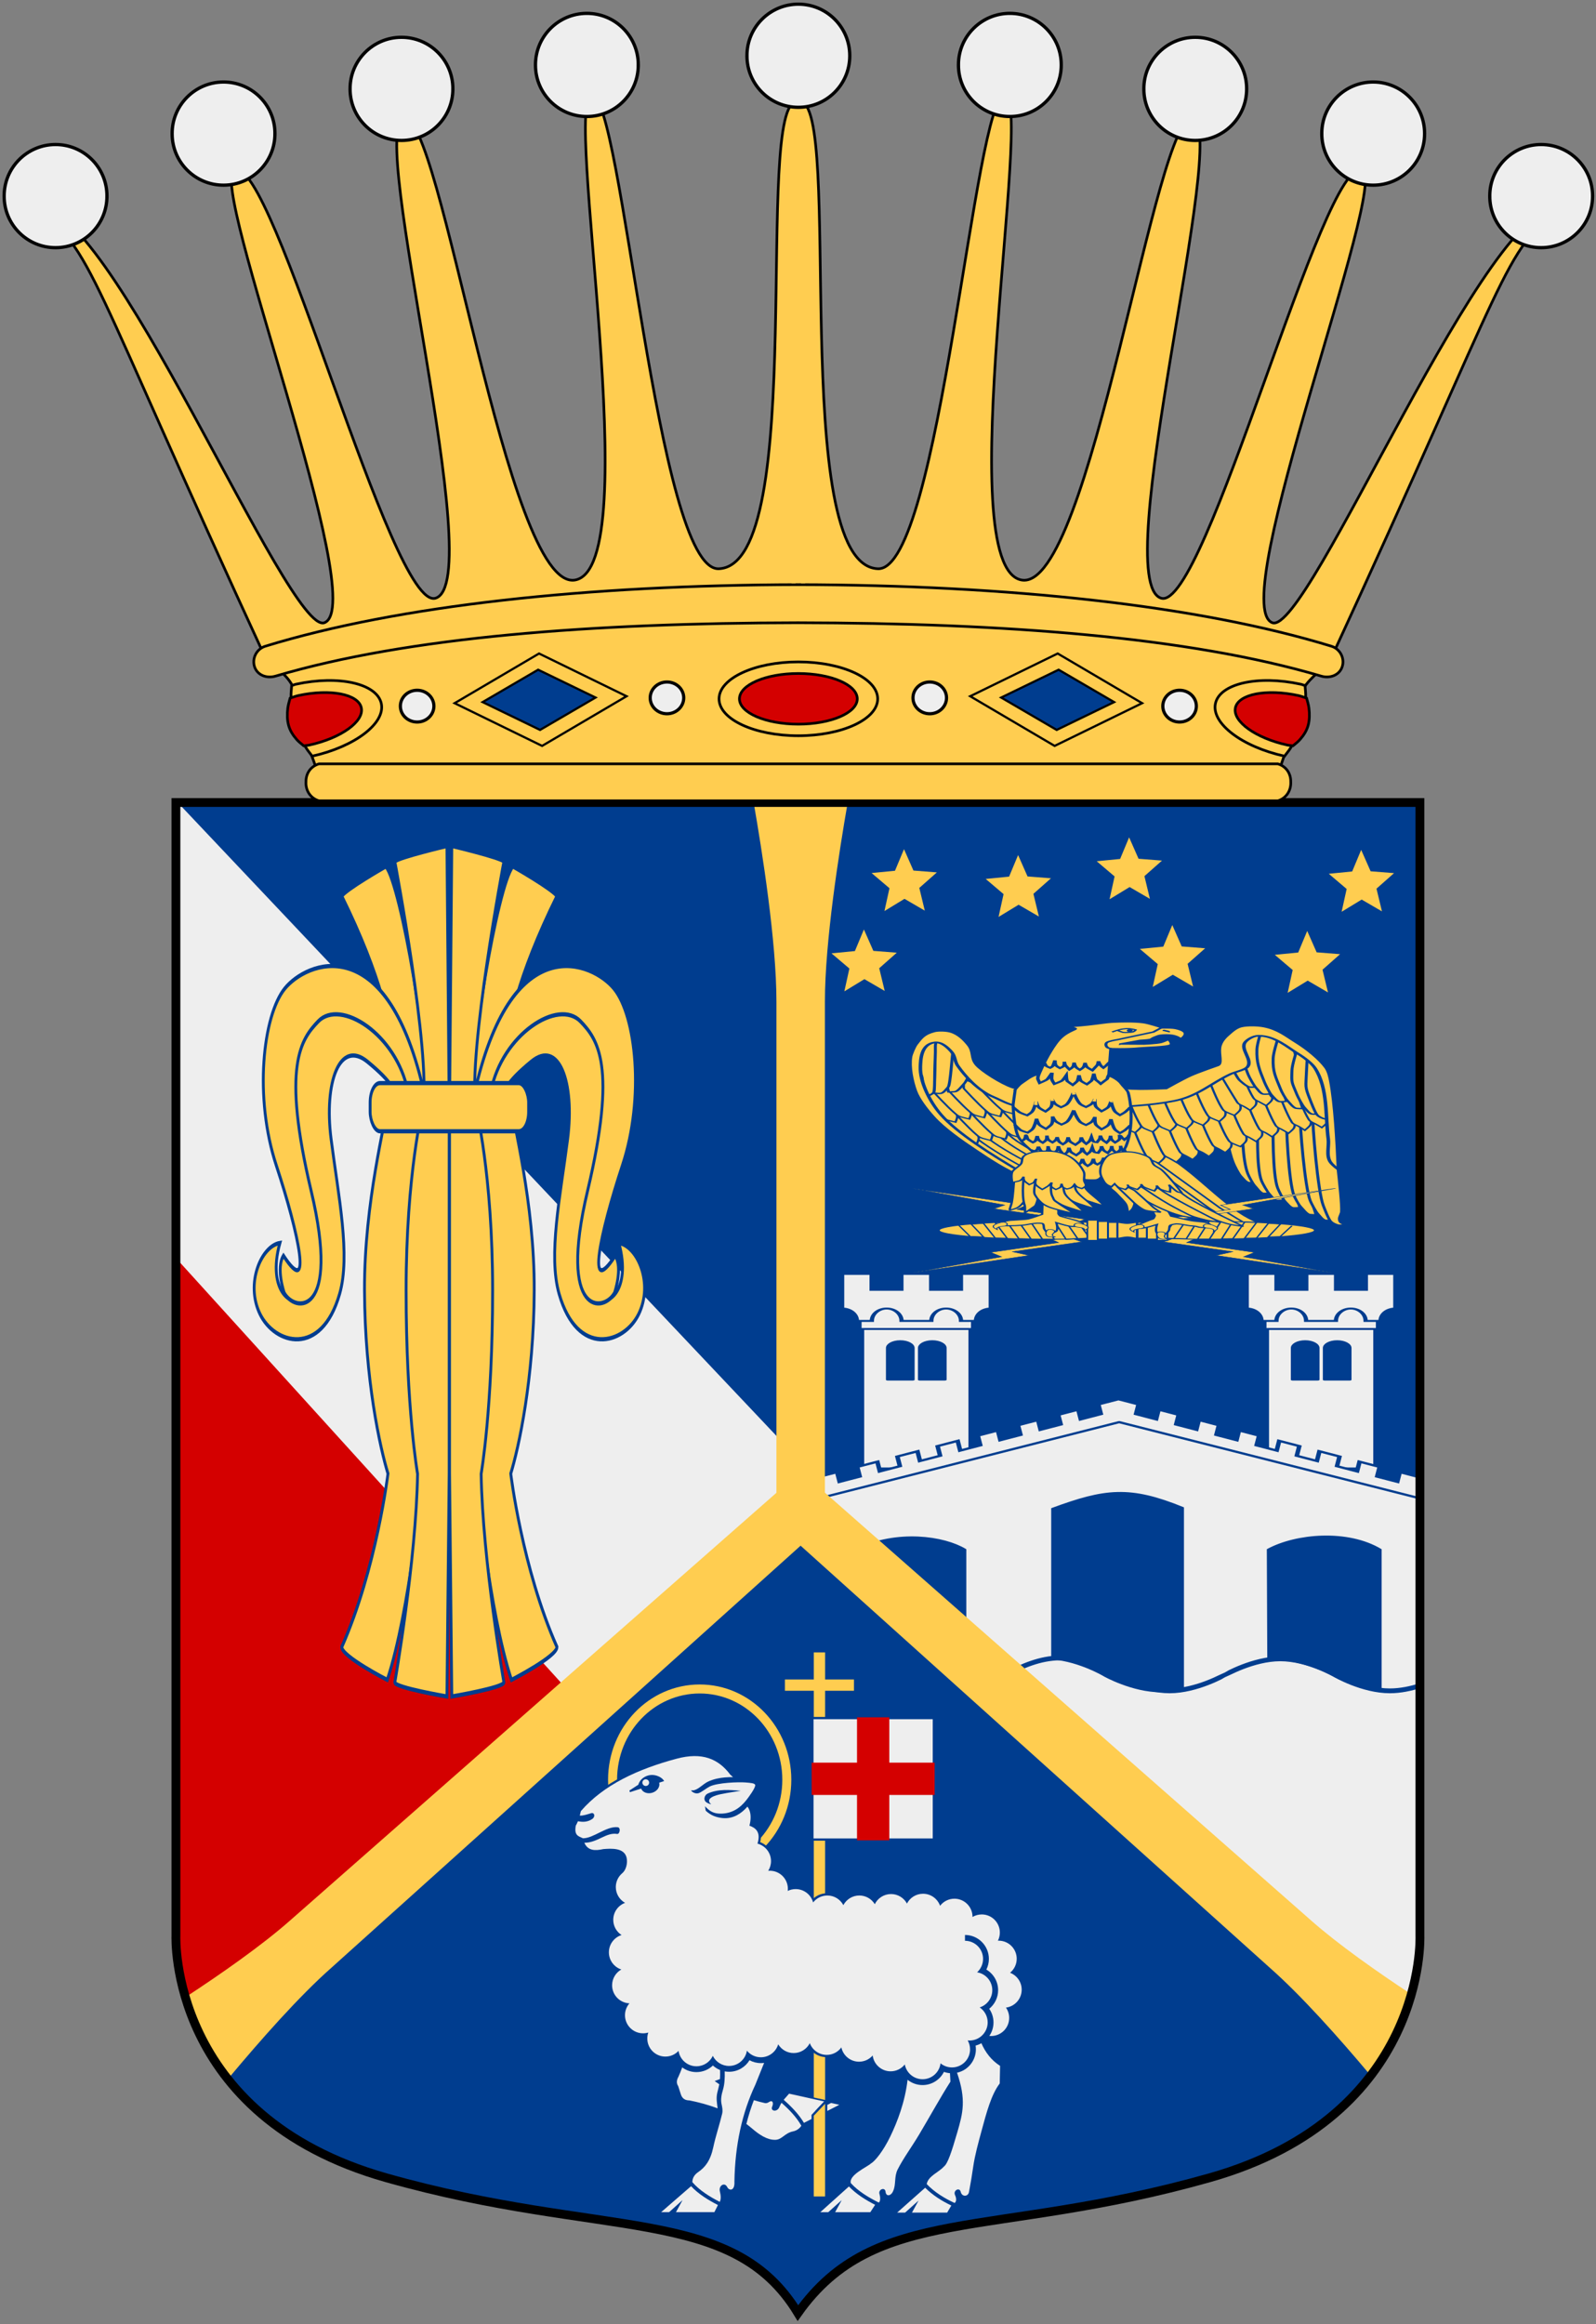 <?xml version="1.0" encoding="UTF-8" standalone="no"?>
<!-- Created with Inkscape (http://www.inkscape.org/) -->

<svg
   xmlns:dc="http://purl.org/dc/elements/1.1/"
   xmlns:cc="http://creativecommons.org/ns#"
   xmlns:rdf="http://www.w3.org/1999/02/22-rdf-syntax-ns#"
   xmlns:svg="http://www.w3.org/2000/svg"
   xmlns="http://www.w3.org/2000/svg"
   xmlns:xlink="http://www.w3.org/1999/xlink"
   version="1.0"
   width="317.8"
   height="462.743"
   id="svg5291">
  <rect width="100%" height="100%" fill="#808080" stroke="none"/>
  <defs
     id="defs5293" />
  <g
     transform="matrix(0.966,0,0,0.956,38.135,174.278)"
     id="Shield">
    <g
       id="Field-1">
      <path
         d="m 125.498,-15.181 -128.72,0 0,236.107 c 0,3e-5 -0.344,9.23 4.753,20.095 L 105.16,148.813 l 20.338,-9.312 0,-154.682 z"
         id="Vasa-blue"
         style="fill:#003d8f" />
      <path
         d="m -3.222,-15.188 0,97.697 81.189,90.476 27.192,-24.179 20.338,-14.369 0,-12.424 L -2.866,-15.188 z"
         id="Vasa-silver"
         style="fill:#eeeeee" />
      <path
         d="m -3.222,79.699 0,141.22 c 0,4e-5 -0.344,9.23 4.753,20.095 L 79.39,171.744 -3.222,79.699 z"
         id="Vasa-red"
         style="fill:#d40000" />
      <g
         transform="matrix(0.29,0,0,0.437,-14.758,-35.664)"
         id="Vase-74"
         style="fill:#ffcd50;stroke:#003d8f;stroke-width:2">
        <use
           transform="matrix(-1,0,0,1,468.334,-2.6e-4)"
           id="use5468-4-0"
           x="0"
           y="0"
           width="468"
           height="553"
           xlink:href="#g5462-0-9" />
        <g
           transform="translate(0.495,0)"
           id="g5462-0-9">
          <path
             d="m 188.521,77.401 c 10.614,8.592 32.514,92.997 27.966,115.741 l -2.105,175.886 c 0,0 -8.676,63.177 -24.849,96.03 0,0 -32.347,-11.119 -32.347,-15.668 24.766,-37.401 32.852,-82.637 32.852,-82.637 -5.56,-12.13 -16.426,-44.855 -16.679,-87.31 -0.253,-42.455 15.668,-81.245 15.668,-87.31 0,0 24.548,-23.936 -31.841,-100.578 2.913,-3.271 31.336,-14.152 31.336,-14.152 z"
             id="path2781-9-4" />
          <path
             d="m 231.944,67.622 c 0,0 1.6,124.135 1.6,124.135 0,0 0,174.675 0,174.675 0,0 -1.6,106.535 -1.6,106.535 0,0 -36.546,-4.142 -37.052,-6.669 0,0 15.174,-57.972 16.185,-99.417 0,0 -8.151,-31.073 -8.151,-87.417 0,-55.838 11.974,-87.417 11.974,-87.417 5.56,-26.282 -20.008,-117.017 -20.008,-117.017 3.033,-2.022 37.052,-7.41 37.052,-7.41 z"
             id="path2779-4-8" />
          <path
             d="m 209.749,183.033 c -10.614,-37.401 -58.881,-49.784 -75.307,-37.401 -16.426,12.383 -21.101,48.141 -5.054,86.427 15.973,38.108 5.433,43.845 -0.505,50.036 -5.939,6.191 -25.271,-2.022 -15.668,-25.271 -13.141,1.516 -24.766,19.206 -14.152,33.863 10.443,14.421 43.56,20.841 56.607,-9.603 7.892,-18.414 -0.866,-46.528 -6.065,-73.791 -5.181,-27.166 6.191,-47.636 25.776,-36.896 19.198,10.528 18.701,14.152 18.701,14.152 l 15.668,-1.516 z"
             id="path5460-8-8" />
          <path
             d="m 214.803,182.528 c -26.787,-75.813 -82.925,-59.485 -98.051,-47.004 -15.736,12.983 -21.986,52.058 -6.065,84.405 16.121,32.754 25.776,64.188 5.054,42.961 -5.465,5.924 0.505,17.69 0.505,17.69 7.581,9.603 40.371,11.341 19.206,-48.52 -21.11,-59.704 -7.25,-72.281 5.054,-80.867 15.634,-10.91 55.596,6.065 63.683,33.358 l 10.614,-2.022 z"
             id="path5458-8-2" />
        </g>
        <rect
           width="112.637"
           height="22.972"
           rx="7.021"
           ry="9.276"
           x="177.848"
           y="180.63"
           id="rect2777-2-4" />
      </g>
    </g>
    <g
       id="Field-2">
      <path
         d="m 125.498,-15.181 -1e-5,154.682 20.37,9.312 102.853,91.522 c 4.751,-10.55 4.494,-19.409 4.494,-19.409 l -3e-5,-236.107 -127.717,5e-6 z"
         id="path5679"
         style="fill:#003d8f;stroke:none" />
      <g
         transform="matrix(3.65,0,0,3.548,-731.921,-705.049)"
         id="Bernadotte">
        <g
           transform="matrix(4.205,0,0,2.005,-346.848,-135.979)"
           id="Bro"
           style="fill:#eeeeee;fill-rule:evenodd;stroke:#003d8f;stroke-width:0.061;stroke-miterlimit:4;stroke-opacity:1;stroke-dasharray:none">
          <use
             transform="matrix(-1,0,0,1,285.25,0)"
             id="use4824"
             x="0"
             y="0"
             width="600"
             height="660"
             xlink:href="#g4816" />
          <g
             transform="translate(1.162,-0.574)"
             id="g4816"
             style="stroke-width:0.057;stroke-linecap:butt;stroke-linejoin:miter;stroke-miterlimit:4;stroke-opacity:1;stroke-dasharray:none">
            <rect
               width="1.457"
               height="4.163"
               x="138.016"
               y="180.707"
               id="rect4026" />
            <rect
               width="1.526"
               height="1.059"
               x="137.981"
               y="179.728"
               id="rect4024" />
            <g
               id="g3485"
               style="fill:#003d8f">
              <path
                 d="m 138.529,181.14 c -0.093,0 -0.169,0.092 -0.169,0.204 l 0,0.929 0.338,0 0,-0.929 c 0,-0.113 -0.076,-0.204 -0.169,-0.204 z"
                 id="rect4034"
                 style="stroke-width:0.047;stroke-linecap:round;stroke-linejoin:round;stroke-miterlimit:4;stroke-opacity:1;stroke-dasharray:none" />
              <path
                 d="m 138.959,181.14 c -0.093,0 -0.169,0.092 -0.169,0.204 l 0,0.929 0.338,0 0,-0.929 c 0,-0.113 -0.076,-0.204 -0.169,-0.204 z"
                 id="path4039"
                 style="stroke-width:0.047;stroke-linecap:round;stroke-linejoin:round;stroke-miterlimit:4;stroke-opacity:1;stroke-dasharray:none" />
            </g>
            <path
               d="m 137.748,179.174 0,1.014 c 0.11,0 0.199,0.163 0.199,0.363 l 0.2,0 c 0,-0.2 0.089,-0.363 0.199,-0.363 0.11,0 0.2,0.163 0.2,0.363 l 0.4,0 c 0,-0.2 0.089,-0.363 0.199,-0.363 0.11,0 0.2,0.163 0.2,0.363 l 0.2,0 c 0,-0.2 0.089,-0.363 0.199,-0.363 l 0,-1.014 -0.4,0 0,0.466 -0.4,0 0,-0.466 -0.4,0 0,0.466 -0.4,0 0,-0.466 -0.4,0 z"
               id="path3063" />
          </g>
          <path
             d="m 138.571,185.367 0.002,-0.811 0.27,-0.153 0.034,0.285 0.27,-0.153 -0.034,-0.284 0.27,-0.153 0.034,0.285 0.269,-0.153 -0.034,-0.284 0.27,-0.153 0.034,0.285 0.27,-0.153 -0.034,-0.284 0.27,-0.153 0.034,0.285 0.27,-0.153 -0.034,-0.284 0.27,-0.153 0.034,0.285 0.27,-0.153 -0.034,-0.284 0.27,-0.153 0.034,0.285 0.27,-0.153 -0.034,-0.284 0.27,-0.153 0.034,0.285 0.269,-0.153 -0.034,-0.284 0.27,-0.152 0.27,0.152 -0.034,0.284 0.269,0.153 0.034,-0.285 0.27,0.153 -0.034,0.284 0.27,0.153 0.034,-0.285 0.27,0.153 -0.034,0.284 0.27,0.153 0.034,-0.285 0.27,0.153 -0.034,0.284 0.27,0.153 0.034,-0.285 0.27,0.153 -0.034,0.284 0.27,0.153 0.034,-0.285 0.27,0.153 -0.034,0.284 0.269,0.153 0.034,-0.285 0.27,0.153 -0.034,0.284 0.27,0.153 0.034,-0.285 0.27,0.153 0.002,0.811 -4.048,-2.099 z"
             id="use3295"
             style="stroke-width:0.061;stroke-linecap:butt;stroke-linejoin:miter;stroke-miterlimit:4;stroke-opacity:1;stroke-dasharray:none" />
          <path
             d="m 138.666,186.834 0.452,0.588 0,-0.751 c 0.533,-0.568 1.15,-0.37 1.43,0 l 0,4.278 1.2,0 0,-5.475 c 0.705,-0.565 1.018,-0.649 1.723,-0.026 l 0,5.501 1.181,0 -0.008,-4.278 c 0.373,-0.439 1.045,-0.57 1.482,0 l 0,4.278 0.511,0 c 2.7e-4,-0.004 -2.8e-4,0.004 0,0 0.082,-1.339 0.034,-4.429 0.034,-5.777 l -4.04,-2.232 -3.8e-4,8e-5 -3.964,2.195"
             id="path8926"
             style="stroke-width:0.06;stroke-linecap:butt;stroke-linejoin:miter;stroke-miterlimit:4;stroke-opacity:1;stroke-dasharray:none" />
        </g>
        <path
           d="m 213.25,322.125 c -4.015,0.058 -7.487,1.591 -10.875,3.375 0,0 -0.474,0.261 -1.219,0.625 l 79.469,69.969 c 4.592,-10.09 4.344,-18.562 4.344,-18.562 l 0,-49.875 c -1.78,0.569 -3.871,1.031 -6,1.031 -5.467,3e-5 -10.906,-3.188 -10.906,-3.188 0,0 -5.439,-3.188 -10.906,-3.188 -5.467,0 -10.948,3.188 -11.031,3.188 -0.083,0 -5.564,3.188 -11.031,3.188 -5.467,3e-5 -10.936,-3.188 -10.906,-3.188 0.03,0 -5.471,-3.375 -10.938,-3.375 z"
           transform="matrix(0.295,0,0,0.295,185.903,149.71)"
           id="Water"
           style="fill:#eeeeee;fill-rule:evenodd;stroke:none" />
        <g
           transform="matrix(0.151,0,0,0.15,234.537,195.75)"
           id="Karlavagnen"
           style="fill:#ffcd50;fill-opacity:1">
          <path
             d="m 199.811,65.612 -7.589,-4.618 -7.499,4.775 1.879,-8.931 -6.685,-5.939 8.751,-0.902 3.367,-8.445 3.529,8.373 8.766,0.719 -6.57,6.077 z"
             id="6-pt-star-dull" />
          <use
             transform="translate(20.184,-31.717)"
             id="use8768"
             x="0"
             y="0"
             width="251"
             height="304.2"
             xlink:href="#6-pt-star-dull" />
          <use
             transform="translate(-165.796,-0.577)"
             id="use8770"
             x="0"
             y="0"
             width="251"
             height="304.2"
             xlink:href="#6-pt-star-dull" />
          <use
             transform="translate(-150.802,-32.006)"
             id="use8772"
             x="0"
             y="0"
             width="251"
             height="304.2"
             xlink:href="#6-pt-star-dull" />
          <use
             transform="translate(-108.128,-29.699)"
             id="use8774"
             x="0"
             y="0"
             width="251"
             height="304.2"
             xlink:href="#6-pt-star-dull" />
          <use
             transform="translate(-66.607,-36.619)"
             id="use8776"
             x="0"
             y="0"
             width="251"
             height="304.2"
             xlink:href="#6-pt-star-dull" />
          <use
             transform="translate(-50.46,-2.307)"
             id="use8778"
             x="0"
             y="0"
             width="251"
             height="304.2"
             xlink:href="#6-pt-star-dull" />
        </g>
        <g
           transform="matrix(0.133,0,0,0.066,144.575,197.605)"
           id="g4279"
           style="fill:#ffcd50;fill-rule:evenodd;stroke:#003d8f">
          <g
             id="g4155">
            <g
               transform="translate(508.156,-78.579)"
               id="Tail-feathers"
               style="fill:#ffcd50;fill-rule:evenodd;stroke:#003d8f;stroke-width:1px;stroke-linecap:butt;stroke-linejoin:miter;stroke-opacity:1">
              <path
                 d="m 304.583,337.466 c 17.095,13.297 28.492,45.501 41.998,62.431 4.187,5.249 13.607,13.786 13.607,13.786 0,0 -2.88,-0.677 -4.453,-1.386 -3.657,-1.648 -6.544,-3.115 -9.2,-6.12 -2.808,-3.178 -10.314,-13.106 -10.314,-13.106 l -38.348,-58.001 c 0,0 5.023,1.084 6.711,2.397 z"
                 id="path6143" />
              <path
                 d="m 308.844,336.898 c 17.095,13.297 28.492,45.501 41.998,62.431 4.187,5.249 13.607,13.786 13.607,13.786 0,0 -2.88,-0.677 -4.453,-1.386 -3.657,-1.648 -6.544,-3.115 -9.2,-6.12 -2.808,-3.178 -10.314,-13.106 -10.314,-13.106 l -38.348,-58.001 c 0,0 5.023,1.084 6.711,2.397 z"
                 id="path6145" />
              <path
                 d="m 313.128,336.045 c 17.095,13.297 28.492,45.501 41.998,62.431 4.187,5.249 13.607,13.786 13.607,13.786 0,0 -2.88,-0.677 -4.453,-1.386 -3.657,-1.648 -6.544,-3.115 -9.2,-6.12 -2.808,-3.178 -10.314,-13.106 -10.314,-13.106 l -38.348,-58.001 c 0,0 5.023,1.084 6.711,2.397 z"
                 id="path6147" />
              <path
                 d="m 317.65,335.761 c 17.095,13.297 28.492,45.501 41.998,62.431 4.187,5.249 13.607,13.786 13.607,13.786 0,0 -2.88,-0.677 -4.453,-1.386 -3.657,-1.648 -6.544,-3.115 -9.2,-6.12 -2.808,-3.178 -10.314,-13.106 -10.314,-13.106 l -38.348,-58.001 c 0,0 5.023,1.084 6.711,2.397 z"
                 id="path6149" />
            </g>
            <g
               id="g4037">
              <path
                 d="m 775.53,206.847 c -2.918,-0.419 -3.77,0.854 -6.155,-0.879 -4.795,-3.485 -12.969,-14.453 -15.24,-19.929 -2.597,-6.262 -1.047,-11.564 -3.517,-17.878 -1.528,-3.906 -3.976,-9.646 -7.62,-11.723 -1.835,-1.046 -5.176,-1.298 -7.034,-0.293 -4.682,2.532 -5.726,6.455 -7.62,11.43 -0.828,2.176 -2.158,8.816 -2.345,11.137 -0.72,8.943 0.501,21.643 2.051,30.48 1.264,7.202 4.712,16.444 7.62,23.153 4.303,9.928 11.648,20.747 17.584,29.014 5.568,7.754 13.031,18.399 20.515,24.325 5.333,4.223 18.464,9.965 18.464,9.965 l 4.434,-27.46 c 0,0 15.302,1.621 21.733,0.915 9.309,-1.022 21.852,-3.119 30.079,-7.592 4.293,-2.334 11.162,-7.773 11.162,-7.773 0,0 1.182,1.542 1.465,2.931 0.896,4.39 2.388,10.221 4.103,14.361 3.118,7.527 8.123,17.359 13.188,23.739 5.457,6.874 13.604,16.217 21.688,19.636 2.515,1.064 8.206,2.345 8.206,2.345 0,0 -0.646,-81.027 -3.81,-116.057 -0.337,-3.728 -0.813,-8.776 -2.051,-12.309 -2.566,-7.317 -7.84,-16.448 -12.602,-22.567 -4.087,-5.252 -7.591,-11.607 -13.774,-14.068 -2.696,-1.073 -7.063,-1.271 -9.671,0 -2.308,1.125 -4.035,4.492 -5.275,6.741 -1.196,2.167 -3.502,6.22 -3.917,12.211 -0.415,5.991 1.062,13.919 -0.772,15.631 0,0 -8.279,6.008 -11.576,9.085 -3.297,3.077 -10.404,11.43 -10.404,11.43 0,0 -7.586,0.628 -10.844,0.586 -4.41,-0.057 -10.246,-1.035 -14.654,-1.172 -10.02,-0.312 -23.488,2.012 -33.41,0.586 z"
                 id="path4189"
                 style="stroke-width:1.875;stroke-linecap:butt;stroke-linejoin:miter;stroke-miterlimit:4;stroke-opacity:1;stroke-dasharray:none" />
              <g
                 transform="translate(-312.828,287.706)"
                 id="g4209"
                 style="stroke-width:1.25;stroke-linecap:butt;stroke-linejoin:miter;stroke-miterlimit:4;stroke-opacity:1;stroke-dasharray:none">
                <path
                   d="m 1181.633,-50.128 c -0.39,12.609 1.51,28.027 2.054,40.631 0.065,1.509 1.598,11.641 1.598,11.641 0,0 -2.13,0.538 -2.967,0.228 -1.272,-0.47 -2.584,-4.405 -3.196,-5.615 -1.031,-2.04 -2.802,-9.691 -3.196,-11.733 -2.275,-11.805 -3.39,-27.925 -3.196,-39.946 0.079,-4.892 1.826,-16.207 1.826,-16.207 l 6.163,4.109 c 0,0 1.537,7.475 1.598,10.728 0.035,1.86 -0.627,4.304 -0.685,6.163 z"
                   id="path4191" />
                <path
                   d="m 1188.622,-52.803 c -0.39,12.609 1.571,40.236 1.182,52.845 -0.038,1.24 1.598,11.641 1.598,11.641 0,0 -2.13,0.538 -2.967,0.228 -1.272,-0.47 -2.719,-5.212 -3.33,-6.422 -1.031,-2.04 -2.668,-8.884 -3.061,-10.926 -2.275,-11.805 -2.518,-40.14 -2.323,-52.16 0.079,-4.892 1.826,-16.207 1.826,-16.207 l 6.163,4.109 c 0,0 1.537,7.475 1.598,10.728 0.035,1.86 -0.627,4.304 -0.685,6.163 z"
                   id="path4195" />
                <path
                   d="m 1195.302,-53.539 c -0.39,12.609 0.699,47.216 0.309,59.825 -0.038,1.24 1.598,11.641 1.598,11.641 0,0 -2.13,0.538 -2.967,0.228 -1.272,-0.47 -2.315,-4.136 -2.927,-5.346 -1.031,-2.04 -3.071,-9.96 -3.464,-12.002 C 1185.576,-10.997 1186.205,-46.312 1186.4,-58.332 c 0.079,-4.892 1.826,-16.207 1.826,-16.207 l 6.163,4.109 c 0,0 1.537,7.475 1.598,10.728 0.035,1.86 -0.627,4.304 -0.685,6.163 z"
                   id="path4197" />
                <path
                   d="m 1201.765,-53.838 c -0.39,12.609 1.135,54.196 0.746,66.805 -0.038,1.24 1.598,11.641 1.598,11.641 0,0 -2.13,0.538 -2.967,0.228 -1.272,-0.47 -2.584,-4.271 -3.196,-5.481 -1.031,-2.04 -2.802,-9.825 -3.196,-11.867 -2.275,-11.805 -2.082,-54.1 -1.887,-66.12 0.079,-4.892 1.826,-16.207 1.826,-16.207 l 6.163,4.109 c 0,0 1.537,7.475 1.598,10.728 0.035,1.86 -0.627,4.304 -0.685,6.163 z"
                   id="path4199" />
                <path
                   d="m 1207.354,-55.01 c -0.39,12.609 2.444,61.83 2.054,74.439 -0.038,1.24 1.598,11.641 1.598,11.641 0,0 -1.996,3.45e-4 -2.833,-0.309 -1.272,-0.47 -2.987,-5.481 -3.599,-6.691 -1.031,-2.04 -2.533,-8.078 -2.927,-10.12 -2.275,-11.805 -3.39,-61.734 -3.196,-73.754 0.079,-4.892 1.826,-16.207 1.826,-16.207 l 6.163,4.109 c 0,0 1.537,7.475 1.598,10.728 0.035,1.86 -0.627,4.304 -0.685,6.163 z"
                   id="path4201" />
                <path
                   d="m 1213.162,-55.192 c -0.39,12.609 3.535,66.628 3.145,79.238 -0.038,1.24 1.598,11.641 1.598,11.641 0,0 -2.13,0.538 -2.967,0.228 -1.272,-0.47 -2.45,-4.271 -3.061,-5.481 -1.031,-2.04 -2.937,-9.825 -3.33,-11.867 -2.275,-11.805 -4.481,-66.532 -4.286,-78.553 0.079,-4.892 1.826,-16.207 1.826,-16.207 l 6.163,4.109 c 0,0 1.537,7.475 1.598,10.728 0.035,1.86 -0.627,4.304 -0.685,6.163 z"
                   id="path4203" />
                <path
                   d="m 1218.484,-55.683 c -0.39,12.609 3.753,71.427 3.363,84.036 -0.038,1.24 -0.845,4.468 -0.913,5.707 -0.064,1.162 0.039,2.565 0.457,3.652 0.33,0.86 2.054,2.283 2.054,2.283 0,0 -2.13,0.538 -2.967,0.228 -1.272,-0.47 -2.584,-1.986 -3.196,-3.196 -1.031,-2.04 -2.802,-12.111 -3.196,-14.152 -2.275,-11.805 -4.699,-71.331 -4.504,-83.351 0.079,-4.892 1.826,-16.207 1.826,-16.207 l 6.163,4.109 c 0,0 1.537,7.475 1.598,10.728 0.035,1.86 -0.627,4.304 -0.685,6.163 z"
                   id="path4205" />
              </g>
              <g
                 transform="translate(-312.828,287.706)"
                 id="g4246"
                 style="stroke-width:1px;stroke-linecap:butt;stroke-linejoin:miter;stroke-opacity:1">
                <path
                   d="m 1111.788,-43.02 c 0,0 3.725,13.305 4.545,19.154 0.298,2.124 0.595,4.27 0,6.33 -0.379,1.311 -2.272,4.545 -2.272,4.545 0,0 -2.832,-2.313 -3.571,-3.084 -1.27,-1.325 -1.407,-2.304 -1.948,-4.058 -1.996,-6.481 -4.87,-22.076 -4.87,-22.076 l 2.435,-8.116 5.681,7.304 z"
                   id="path4207" />
                <path
                   d="m 1119.351,-43.56 c 0,0 3.725,13.305 4.545,19.154 0.298,2.124 0.595,4.27 0,6.33 -0.379,1.311 -2.272,4.545 -2.272,4.545 0,0 -2.832,-2.313 -3.571,-3.084 -1.27,-1.325 -1.407,-2.304 -1.948,-4.058 -1.996,-6.481 -4.87,-22.076 -4.87,-22.076 l 2.435,-8.116 5.681,7.304 z"
                   id="path4218" />
                <path
                   d="m 1126.865,-43.954 c 0,0 3.725,13.305 4.545,19.154 0.298,2.124 0.595,4.27 0,6.33 -0.379,1.311 -2.272,4.545 -2.272,4.545 0,0 -2.832,-2.313 -3.571,-3.084 -1.27,-1.325 -1.407,-2.304 -1.948,-4.058 -1.996,-6.481 -4.87,-22.076 -4.87,-22.076 l 2.435,-8.116 5.681,7.304 z"
                   id="path4220" />
                <path
                   d="m 1134.47,-44.221 c 0,0 3.725,13.305 4.545,19.154 0.298,2.124 0.595,4.27 0,6.33 -0.379,1.311 -2.272,4.545 -2.272,4.545 0,0 -2.832,-2.313 -3.571,-3.084 -1.27,-1.325 -1.407,-2.304 -1.948,-4.058 -1.996,-6.481 -4.87,-22.076 -4.87,-22.076 l 2.435,-8.116 5.681,7.304 z"
                   id="path4222" />
                <path
                   d="m 1141.943,-44.888 c 0,0 3.725,13.305 4.545,19.154 0.298,2.124 0.595,4.27 0,6.33 -0.379,1.311 -2.272,4.545 -2.272,4.545 0,0 -2.832,-2.313 -3.571,-3.084 -1.27,-1.325 -1.407,-2.304 -1.948,-4.058 -1.996,-6.481 -4.87,-22.076 -4.87,-22.076 l 2.435,-8.116 5.681,7.304 z"
                   id="path4224" />
                <path
                   d="m 1149.414,-45.688 c 0,0 3.725,13.305 4.545,19.154 0.298,2.124 0.595,4.27 0,6.33 -0.379,1.311 -2.272,4.545 -2.272,4.545 0,0 -2.377,-2.919 -3.116,-3.69 -1.27,-1.325 -1.862,-1.697 -2.403,-3.452 -1.996,-6.481 -4.87,-22.076 -4.87,-22.076 l 2.435,-8.116 5.681,7.304 z"
                   id="path4226" />
                <path
                   d="m 1156.353,-47.957 c 0,0 3.725,13.305 4.545,19.154 0.298,2.124 0.595,4.27 0,6.33 -0.379,1.311 -2.272,4.545 -2.272,4.545 0,0 -2.074,-2.616 -2.813,-3.387 -1.27,-1.325 -2.166,-2.001 -2.706,-3.755 -1.996,-6.481 -4.87,-22.076 -4.87,-22.076 l 2.435,-8.116 5.681,7.304 z"
                   id="path4228" />
                <path
                   d="m 1163.291,-50.759 c 0,0 3.725,13.305 4.545,19.154 0.298,2.124 0.595,4.27 0,6.33 -0.379,1.311 -2.272,4.545 -2.272,4.545 0,0 -2.226,-3.071 -2.965,-3.842 -1.27,-1.325 -2.014,-1.546 -2.554,-3.3 -1.996,-6.481 -4.87,-22.076 -4.87,-22.076 l 2.435,-8.116 5.681,7.304 z"
                   id="path4230" />
                <path
                   d="m 1170.229,-54.228 c 0,0 3.725,13.305 4.545,19.154 0.298,2.124 0.595,4.27 0,6.33 -0.379,1.311 -2.272,4.545 -2.272,4.545 0,0 -2.377,-2.919 -3.116,-3.69 -1.27,-1.325 -1.862,-1.697 -2.403,-3.452 -1.996,-6.481 -4.87,-22.076 -4.87,-22.076 l 2.435,-8.116 5.681,7.304 z"
                   id="path4232" />
                <path
                   d="m 1176.634,-59.565 c 0,0 3.725,13.305 4.545,19.154 0.298,2.124 0.595,4.27 0,6.33 -0.379,1.311 -2.272,4.545 -2.272,4.545 0,0 -2.832,-2.313 -3.571,-3.084 -1.27,-1.325 -1.407,-2.304 -1.948,-4.058 -1.996,-6.481 -4.87,-22.076 -4.87,-22.076 l 2.435,-8.116 5.681,7.304 z"
                   id="path4234" />
                <path
                   d="m 1183.305,-64.102 c 0,0 3.725,13.305 4.545,19.154 0.298,2.124 0.595,4.27 0,6.33 -0.379,1.311 -2.272,4.545 -2.272,4.545 0,0 -2.377,-3.071 -3.116,-3.842 -1.27,-1.325 -1.862,-1.546 -2.403,-3.3 -1.996,-6.481 -4.87,-22.076 -4.87,-22.076 l 2.435,-8.116 5.681,7.304 z"
                   id="path4236" />
                <path
                   d="m 1190.11,-68.238 c 0,0 3.725,13.305 4.545,19.154 0.298,2.124 0.595,4.27 0,6.33 -0.379,1.311 -2.272,4.545 -2.272,4.545 0,0 -2.226,-3.071 -2.965,-3.842 -1.27,-1.325 -2.014,-1.546 -2.554,-3.3 -1.996,-6.481 -4.87,-22.076 -4.87,-22.076 l 2.435,-8.116 5.681,7.304 z"
                   id="path4238" />
                <path
                   d="m 1197.048,-71.44 c 0,0 3.725,13.305 4.545,19.154 0.298,2.124 0.595,4.27 0,6.33 -0.379,1.311 -2.272,4.545 -2.272,4.545 0,0 -2.226,-2.768 -2.965,-3.539 -1.27,-1.325 -2.014,-1.849 -2.554,-3.603 -1.996,-6.481 -4.87,-22.076 -4.87,-22.076 l 2.435,-8.116 5.681,7.304 z"
                   id="path4240" />
                <path
                   d="m 1203.987,-74.109 c 0,0 3.725,13.305 4.545,19.154 0.298,2.124 0.595,4.27 0,6.33 -0.379,1.311 -2.272,4.545 -2.272,4.545 0,0 -2.074,-2.919 -2.813,-3.69 -1.27,-1.325 -2.166,-1.697 -2.706,-3.452 -1.996,-6.481 -4.87,-22.076 -4.87,-22.076 l 2.435,-8.116 5.681,7.304 z"
                   id="path4242" />
                <path
                   d="m 1211.192,-76.51 c 0,0 3.725,13.305 4.545,19.154 0.298,2.124 0.595,4.27 0,6.33 -0.379,1.311 -2.272,4.545 -2.272,4.545 0,0 -2.074,-2.616 -2.813,-3.387 -1.27,-1.325 -2.166,-2.001 -2.706,-3.755 -1.996,-6.481 -4.87,-22.076 -4.87,-22.076 l 2.435,-8.116 5.681,7.304 z"
                   id="path4244" />
              </g>
              <g
                 transform="translate(-315.354,259.919)"
                 id="g4263"
                 style="stroke-width:1px;stroke-linecap:butt;stroke-linejoin:miter;stroke-opacity:1">
                <path
                   d="m 1111.788,-43.02 c 0,0 3.725,13.305 4.545,19.154 0.298,2.124 0.595,4.27 0,6.33 -0.379,1.311 -2.272,4.545 -2.272,4.545 0,0 -2.832,-2.313 -3.571,-3.084 -1.27,-1.325 -1.407,-2.304 -1.948,-4.058 -1.996,-6.481 -4.87,-22.076 -4.87,-22.076 l 2.435,-8.116 5.681,7.304 z"
                   id="path4265" />
                <path
                   d="m 1119.351,-43.56 c 0,0 3.725,13.305 4.545,19.154 0.298,2.124 0.595,4.27 0,6.33 -0.379,1.311 -2.272,4.545 -2.272,4.545 0,0 -2.832,-2.313 -3.571,-3.084 -1.27,-1.325 -1.407,-2.304 -1.948,-4.058 -1.996,-6.481 -4.87,-22.076 -4.87,-22.076 l 2.435,-8.116 5.681,7.304 z"
                   id="path4267" />
                <path
                   d="m 1126.865,-43.954 c 0,0 3.725,13.305 4.545,19.154 0.298,2.124 0.595,4.27 0,6.33 -0.379,1.311 -2.272,4.545 -2.272,4.545 0,0 -2.832,-2.313 -3.571,-3.084 -1.27,-1.325 -1.407,-2.304 -1.948,-4.058 -1.996,-6.481 -4.87,-22.076 -4.87,-22.076 l 2.435,-8.116 5.681,7.304 z"
                   id="path4269" />
                <path
                   d="m 1134.47,-44.221 c 0,0 3.725,13.305 4.545,19.154 0.298,2.124 0.595,4.27 0,6.33 -0.379,1.311 -2.272,4.545 -2.272,4.545 0,0 -2.832,-2.313 -3.571,-3.084 -1.27,-1.325 -1.407,-2.304 -1.948,-4.058 -1.996,-6.481 -4.87,-22.076 -4.87,-22.076 l 2.435,-8.116 5.681,7.304 z"
                   id="path4271" />
                <path
                   d="m 1141.943,-44.888 c 0,0 3.725,13.305 4.545,19.154 0.298,2.124 0.595,4.27 0,6.33 -0.379,1.311 -2.272,4.545 -2.272,4.545 0,0 -2.832,-2.313 -3.571,-3.084 -1.27,-1.325 -1.407,-2.304 -1.948,-4.058 -1.996,-6.481 -4.87,-22.076 -4.87,-22.076 l 2.435,-8.116 5.681,7.304 z"
                   id="path4273" />
                <path
                   d="m 1149.414,-45.688 c 0,0 3.725,13.305 4.545,19.154 0.298,2.124 0.595,4.27 0,6.33 -0.379,1.311 -2.272,4.545 -2.272,4.545 0,0 -2.832,-2.313 -3.571,-3.084 -1.27,-1.325 -1.407,-2.304 -1.948,-4.058 -1.996,-6.481 -4.87,-22.076 -4.87,-22.076 l 2.627,-7.731 5.489,6.919 z"
                   id="path4275" />
                <path
                   d="m 1156.353,-47.957 c 0,0 3.725,13.305 4.545,19.154 0.298,2.124 0.595,4.27 0,6.33 -0.379,1.311 -2.272,4.545 -2.272,4.545 0,0 -2.832,-2.313 -3.571,-3.084 -1.27,-1.325 -1.407,-2.304 -1.948,-4.058 -1.996,-6.481 -4.87,-22.076 -4.87,-22.076 l 2.708,-7.493 5.408,6.682 z"
                   id="path4277" />
                <path
                   d="m 1163.291,-50.759 c 0,0 3.725,13.305 4.545,19.154 0.298,2.124 0.595,4.27 0,6.33 -0.379,1.311 -2.272,4.545 -2.272,4.545 0,0 -2.832,-2.313 -3.571,-3.084 -1.27,-1.325 -1.407,-2.304 -1.948,-4.058 -1.996,-6.481 -4.87,-22.076 -4.87,-22.076 l 2.435,-8.116 5.681,7.304 z"
                   id="path4279" />
                <path
                   d="m 1170.229,-54.228 c 0,0 3.725,13.305 4.545,19.154 0.298,2.124 0.595,4.27 0,6.33 -0.379,1.311 -2.272,4.545 -2.272,4.545 0,0 -2.832,-2.313 -3.571,-3.084 -1.27,-1.325 -1.407,-2.304 -1.948,-4.058 -1.996,-6.481 -4.87,-22.076 -4.87,-22.076 l 2.435,-8.116 5.681,7.304 z"
                   id="path4281" />
                <path
                   d="m 1176.634,-59.565 c 0,0 3.725,13.305 4.545,19.154 0.298,2.124 0.595,4.27 0,6.33 -0.379,1.311 -2.272,4.545 -2.272,4.545 0,0 -2.832,-2.313 -3.571,-3.084 -1.27,-1.325 -1.407,-2.304 -1.948,-4.058 -1.996,-6.481 -4.87,-22.076 -4.87,-22.076 l 2.435,-8.116 5.681,7.304 z"
                   id="path4283" />
                <path
                   d="m 1183.305,-64.102 c 0,0 3.725,13.305 4.545,19.154 0.298,2.124 0.595,4.27 0,6.33 -0.379,1.311 -2.272,4.545 -2.272,4.545 0,0 -2.074,-2.768 -2.813,-3.539 -1.27,-1.325 -2.166,-1.849 -2.706,-3.603 -1.996,-6.481 -6.471,-22.199 -6.471,-22.199 l 4.036,-7.993 5.681,7.304 z"
                   id="path4285" />
                <path
                   d="m 1190.11,-68.238 c 0,0 3.725,13.305 4.545,19.154 0.298,2.124 0.595,4.27 0,6.33 -0.379,1.311 -2.272,4.545 -2.272,4.545 0,0 -2.529,-2.919 -3.268,-3.69 -1.27,-1.325 -1.711,-1.697 -2.251,-3.452 -1.996,-6.481 -4.87,-22.076 -4.87,-22.076 l 2.435,-8.116 5.681,7.304 z"
                   id="path4287" />
                <path
                   d="m 1197.048,-71.44 c 0,0 3.725,13.305 4.545,19.154 0.298,2.124 0.595,4.27 0,6.33 -0.379,1.311 -2.272,4.545 -2.272,4.545 0,0 -2.832,-2.313 -3.571,-3.084 -1.27,-1.325 -1.407,-2.304 -1.948,-4.058 -1.996,-6.481 -4.87,-22.076 -4.87,-22.076 l 2.435,-8.116 5.681,7.304 z"
                   id="path4289" />
                <path
                   d="m 1203.987,-74.109 c 0,0 3.725,13.305 4.545,19.154 0.298,2.124 0.595,4.27 0,6.33 -0.379,1.311 -2.272,4.545 -2.272,4.545 0,0 -2.832,-2.313 -3.571,-3.084 -1.27,-1.325 -1.407,-2.304 -1.948,-4.058 -1.996,-6.481 -4.87,-22.076 -4.87,-22.076 l 2.435,-8.116 5.681,7.304 z"
                   id="path4291" />
                <path
                   d="m 1211.192,-76.51 c 0,0 3.725,13.305 4.545,19.154 0.298,2.124 0.595,4.27 0,6.33 -0.379,1.311 -2.272,4.545 -2.272,4.545 0,0 -2.832,-2.313 -3.571,-3.084 -1.27,-1.325 -1.407,-2.304 -1.948,-4.058 -1.996,-6.481 -4.87,-22.076 -4.87,-22.076 l 2.435,-8.116 5.681,7.304 z"
                   id="path4293" />
              </g>
              <g
                 transform="translate(-318.485,193.282)"
                 id="g4525"
                 style="stroke-width:1.25;stroke-linecap:butt;stroke-linejoin:miter;stroke-miterlimit:4;stroke-opacity:1;stroke-dasharray:none">
                <path
                   d="m 1189.057,-16.687 c -0.39,12.609 1.136,4.12 0.747,16.729 -0.038,1.24 1.598,11.641 1.598,11.641 0,0 -2.13,0.538 -2.967,0.228 -1.272,-0.47 -3.589,-4.777 -4.2,-5.987 -1.031,-2.04 -2.668,-8.884 -3.061,-10.926 -2.275,-11.805 -1.212,-4.459 -1.018,-16.479 0.079,-4.892 1.826,-16.207 1.826,-16.207 l 6.163,4.109 c 0,0 1.537,7.475 1.598,10.728 0.035,1.86 -0.627,4.304 -0.685,6.163 z"
                   id="path4529" />
                <path
                   d="m 1194.867,-19.598 c -0.39,12.609 1.134,13.275 0.745,25.885 -0.038,1.24 1.598,11.641 1.598,11.641 0,0 -2.13,0.538 -2.967,0.228 -1.272,-0.47 -2.315,-4.136 -2.927,-5.346 -1.031,-2.04 -3.071,-9.96 -3.464,-12.002 -2.275,-11.805 -2.08,-13.179 -1.886,-25.2 0.079,-4.892 0.956,-13.596 0.956,-13.596 l 7.033,1.498 c 0,0 1.537,7.475 1.598,10.728 0.035,1.86 -0.627,4.304 -0.685,6.163 z"
                   id="path4531" />
                <path
                   d="m 1200.459,-16.851 c -0.39,12.609 2.441,17.209 2.051,29.818 -0.038,1.24 1.598,11.641 1.598,11.641 0,0 -2.13,0.538 -2.967,0.228 -1.272,-0.47 -2.584,-4.271 -3.196,-5.481 -1.031,-2.04 -2.802,-9.825 -3.196,-11.867 -2.275,-11.805 -3.387,-17.113 -3.192,-29.134 0.079,-4.892 1.826,-16.207 1.826,-16.207 l 6.163,4.109 c 0,0 1.537,7.475 1.598,10.728 0.035,1.86 -0.627,4.304 -0.685,6.163 z"
                   id="path4533" />
                <path
                   d="m 1207.354,-8.885 c -0.39,12.609 2.444,15.706 2.054,28.315 -0.038,1.24 1.598,11.641 1.598,11.641 0,0 -1.996,3.45e-4 -2.833,-0.309 -1.272,-0.47 -2.987,-5.481 -3.599,-6.691 -1.031,-2.04 -2.533,-8.078 -2.927,-10.12 -2.275,-11.805 -3.39,-15.609 -3.196,-27.63 0.079,-4.892 1.826,-16.207 1.826,-16.207 l 6.163,4.109 c 0,0 1.537,7.475 1.598,10.728 0.035,1.86 -0.627,4.304 -0.685,6.163 z"
                   id="path4535" />
                <path
                   d="m 1215.338,1.81 c -0.39,12.609 1.359,9.626 0.969,22.235 -0.038,1.24 1.598,11.641 1.598,11.641 0,0 -2.13,0.538 -2.967,0.228 -1.272,-0.47 -2.45,-4.271 -3.061,-5.481 -1.031,-2.04 -2.937,-9.825 -3.33,-11.867 -2.275,-11.805 -2.305,-9.53 -2.111,-21.55 0.079,-4.892 1.826,-16.207 1.826,-16.207 l 6.163,4.109 c 0,0 1.537,7.475 1.598,10.728 0.035,1.86 -0.627,4.304 -0.685,6.163 z"
                   id="path4537" />
                <path
                   d="m 1221.965,16.985 c -0.39,12.609 0.272,-1.241 -0.118,11.369 -0.038,1.24 -0.845,4.468 -0.913,5.707 -0.064,1.162 0.039,2.565 0.457,3.652 0.33,0.86 2.054,2.283 2.054,2.283 0,0 -2.13,0.538 -2.967,0.228 -1.272,-0.47 -2.584,-1.986 -3.196,-3.196 -1.031,-2.04 -2.802,-12.111 -3.196,-14.152 -2.275,-11.805 -1.711,-11.353 -1.516,-23.373 0.079,-4.892 0.348,-12.757 0.348,-12.757 l 8.134,13.349 c 0,0 1.537,7.475 1.598,10.728 0.035,1.86 -0.627,4.304 -0.685,6.163 z"
                   id="path4539" />
              </g>
              <g
                 transform="translate(-22.326,42.674)"
                 id="g5143"
                 style="stroke-width:1px;stroke-linecap:butt;stroke-linejoin:miter;stroke-opacity:1">
                <path
                   d="m 768.724,200.956 c 3.241,10.956 31.335,44.772 40.852,51.095 2.504,1.664 8.847,4.863 8.847,4.863 0,0 -5.48,-6.929 -7.871,-9.864 -3.715,-4.563 -9.076,-10.324 -12.534,-15.085 -2.686,-3.699 -23.682,-33.83 -23.682,-33.83 l -3.381,-3.926 c 0,0 -2.704,5.153 -2.232,6.749 z"
                   id="path4607" />
                <path
                   d="m 772.798,200.78 c 3.241,10.956 29.813,42.236 39.33,48.558 2.504,1.664 8.847,4.863 8.847,4.863 0,0 -5.48,-6.929 -7.871,-9.864 -3.715,-4.563 -9.076,-10.324 -12.534,-15.085 -2.686,-3.699 -22.16,-31.294 -22.16,-31.294 l -3.381,-3.926 c 0,0 -2.704,5.153 -2.232,6.749 z"
                   id="path4609" />
                <path
                   d="m 777.98,201.387 c 3.241,10.956 27.023,37.163 36.54,43.486 2.504,1.664 8.847,4.863 8.847,4.863 0,0 -5.48,-6.928 -7.871,-9.864 -3.715,-4.563 -9.076,-10.324 -12.534,-15.085 -2.686,-3.699 -19.37,-26.222 -19.37,-26.222 l -3.381,-3.926 c 0,0 -2.704,5.153 -2.232,6.749 z"
                   id="path4611" />
                <path
                   d="m 783.691,200.877 c 3.241,10.956 21.951,32.091 31.468,38.413 2.504,1.664 8.847,4.863 8.847,4.863 0,0 -5.48,-6.929 -7.871,-9.864 -3.715,-4.563 -9.076,-10.324 -12.534,-15.085 -2.686,-3.699 -14.298,-21.149 -14.298,-21.149 l -3.381,-3.926 c 0,0 -2.704,5.153 -2.232,6.749 z"
                   id="path4613" />
                <path
                   d="m 788.693,201.397 c 3.241,10.956 20.936,28.54 30.453,34.863 2.504,1.664 8.847,4.863 8.847,4.863 0,0 -5.48,-6.928 -7.871,-9.864 -3.715,-4.563 -9.076,-10.324 -12.534,-15.085 -2.686,-3.699 -21.456,-26.514 -13.283,-17.598 l -3.381,-3.926 c 0,0 -2.704,5.153 -2.232,6.749 z"
                   id="path4615" />
                <path
                   d="m 792.1,197.814 c 3.241,10.956 19.922,27.018 29.439,33.341 2.504,1.664 8.847,4.863 8.847,4.863 0,0 -5.48,-6.929 -7.871,-9.864 -3.715,-4.563 -9.076,-10.324 -12.534,-15.085 -2.686,-3.699 -12.269,-16.077 -12.269,-16.077 l -3.381,-3.926 c 0,0 -2.704,5.153 -2.232,6.749 z"
                   id="path4617" />
                <path
                   d="m 795.92,194.146 c 3.241,10.956 18.654,27.018 28.17,33.341 2.504,1.664 8.847,4.863 8.847,4.863 0,0 -5.48,-6.929 -7.871,-9.864 -3.715,-4.563 -9.076,-10.324 -12.534,-15.085 -2.686,-3.699 -11.001,-16.077 -11.001,-16.077 l -3.381,-3.926 c 0,0 -2.704,5.153 -2.232,6.749 z"
                   id="path4619" />
              </g>
              <g
                 transform="translate(-311.306,292.018)"
                 id="g4637"
                 style="stroke-width:1;stroke-linecap:butt;stroke-linejoin:miter;stroke-miterlimit:4;stroke-opacity:1;stroke-dasharray:none">
                <path
                   d="m 1056.368,-64.374 c 0,0 6.257,11.615 8.347,16.932 0.759,1.931 1.523,3.882 1.546,5.984 0.014,1.337 -0.726,4.883 -0.726,4.883 0,0 -2.852,-1.455 -3.637,-1.993 -1.35,-0.925 -1.699,-1.814 -2.564,-3.333 -3.195,-5.611 -9.322,-19.61 -9.322,-19.61 l -0.015,-8.301 6.372,5.437 z"
                   id="path4621" />
                <path
                   d="m 1062.202,-67.164 c 0,0 6.257,11.615 8.347,16.932 0.759,1.931 1.523,3.882 1.546,5.984 0.014,1.337 -0.726,4.883 -0.726,4.883 0,0 -2.852,-1.455 -3.637,-1.993 -1.35,-0.925 -1.699,-1.814 -2.564,-3.333 -3.195,-5.611 -9.322,-19.61 -9.322,-19.61 l -0.015,-8.301 6.372,5.437 z"
                   id="path4625" />
                <path
                   d="m 1068.542,-68.432 c 0,0 6.257,11.615 8.347,16.932 0.759,1.931 1.523,3.882 1.546,5.984 0.014,1.337 -0.726,4.883 -0.726,4.883 0,0 -2.852,-1.455 -3.637,-1.993 -1.35,-0.925 -1.699,-1.814 -2.564,-3.333 -3.195,-5.611 -9.322,-19.61 -9.322,-19.61 l -0.015,-8.301 6.372,5.437 z"
                   id="path4627" />
                <path
                   d="m 1075.39,-69.447 c 0,0 6.257,11.615 8.347,16.932 0.759,1.931 1.523,3.882 1.546,5.984 0.014,1.337 -0.726,4.883 -0.726,4.883 0,0 -2.852,-1.455 -3.637,-1.993 -1.35,-0.925 -1.699,-1.814 -2.564,-3.333 -3.195,-5.611 -9.322,-19.61 -9.322,-19.61 l -0.015,-8.301 6.372,5.437 z"
                   id="path4629" />
                <path
                   d="m 1081.224,-71.729 c 0,0 6.257,11.615 8.347,16.932 0.759,1.931 1.523,3.882 1.546,5.984 0.014,1.337 -0.726,4.883 -0.726,4.883 0,0 -2.852,-1.455 -3.637,-1.993 -1.35,-0.925 -1.699,-1.814 -2.564,-3.333 -3.195,-5.611 -9.322,-19.61 -9.322,-19.61 l -0.015,-8.301 6.372,5.437 z"
                   id="path4631" />
                <path
                   d="m 1088.325,-71.729 c 0,0 6.257,11.615 8.347,16.932 0.759,1.931 1.523,3.882 1.546,5.984 0.014,1.337 -0.726,4.883 -0.726,4.883 0,0 -2.852,-1.455 -3.637,-1.993 -1.35,-0.925 -1.699,-1.814 -2.564,-3.333 -3.195,-5.611 -9.322,-19.61 -9.322,-19.61 l -0.015,-8.301 6.372,5.437 z"
                   id="path4633" />
                <path
                   d="m 1096.695,-70.207 c 0,0 6.257,11.615 8.347,16.932 0.759,1.931 1.523,3.882 1.546,5.984 0.014,1.337 -0.726,4.883 -0.726,4.883 0,0 -2.852,-1.455 -3.637,-1.993 -1.35,-0.925 -1.699,-1.814 -2.564,-3.333 -3.195,-5.611 -9.322,-19.61 -9.322,-19.61 l -0.015,-8.301 6.372,5.437 z"
                   id="path4635" />
              </g>
              <g
                 transform="translate(-320.437,272.996)"
                 id="g4646"
                 style="stroke-width:1;stroke-linecap:butt;stroke-linejoin:miter;stroke-miterlimit:4;stroke-opacity:1;stroke-dasharray:none">
                <path
                   d="m 1056.368,-64.374 c 0,0 6.257,11.615 8.347,16.932 0.759,1.931 1.523,3.882 1.546,5.984 0.014,1.337 -0.726,4.883 -0.726,4.883 0,0 -2.852,-1.455 -3.637,-1.993 -1.35,-0.925 -1.699,-1.814 -2.564,-3.333 -3.195,-5.611 -9.322,-19.61 -9.322,-19.61 l -0.015,-8.301 6.372,5.437 z"
                   id="path4648" />
                <path
                   d="m 1062.202,-67.164 c 0,0 6.257,11.615 8.347,16.932 0.759,1.931 1.523,3.882 1.546,5.984 0.014,1.337 -0.726,4.883 -0.726,4.883 0,0 -2.852,-1.455 -3.637,-1.993 -1.35,-0.925 -1.699,-1.814 -2.564,-3.333 -3.195,-5.611 -9.322,-19.61 -9.322,-19.61 l -0.015,-8.301 6.372,5.437 z"
                   id="path4650" />
                <path
                   d="m 1068.542,-68.432 c 0,0 6.257,11.615 8.347,16.932 0.759,1.931 1.523,3.882 1.546,5.984 0.014,1.337 -0.726,4.883 -0.726,4.883 0,0 -2.852,-1.455 -3.637,-1.993 -1.35,-0.925 -1.699,-1.814 -2.564,-3.333 -3.195,-5.611 -9.322,-19.61 -9.322,-19.61 l -0.015,-8.301 6.372,5.437 z"
                   id="path4652" />
                <path
                   d="m 1075.39,-69.447 c 0,0 6.257,11.615 8.347,16.932 0.759,1.931 1.523,3.882 1.546,5.984 0.014,1.337 -0.726,4.883 -0.726,4.883 0,0 -2.852,-1.455 -3.637,-1.993 -1.35,-0.925 -1.699,-1.814 -2.564,-3.333 -3.195,-5.611 -9.322,-19.61 -9.322,-19.61 l -0.015,-8.301 6.372,5.437 z"
                   id="path4654" />
                <path
                   d="m 1081.224,-71.729 c 0,0 6.257,11.615 8.347,16.932 0.759,1.931 1.523,3.882 1.546,5.984 0.014,1.337 -0.726,4.883 -0.726,4.883 0,0 -2.852,-1.455 -3.637,-1.993 -1.35,-0.925 -1.699,-1.814 -2.564,-3.333 -3.195,-5.611 -9.322,-19.61 -9.322,-19.61 l -0.015,-8.301 6.372,5.437 z"
                   id="path4656" />
                <path
                   d="m 1085.724,-69.453 c 0,0 8.858,9.339 10.948,14.656 0.759,1.931 1.523,3.882 1.546,5.984 0.014,1.337 -0.726,4.883 -0.726,4.883 0,0 -2.852,-1.455 -3.637,-1.993 -1.35,-0.925 -1.699,-1.814 -2.564,-3.333 -3.195,-5.611 -11.923,-17.334 -11.923,-17.334 l -0.015,-8.301 6.372,5.437 z"
                   id="path4658" />
                <path
                   d="m 1100.921,-60.616 c 0,0 2.03,2.024 4.12,7.34 0.759,1.931 1.523,3.882 1.546,5.984 0.014,1.337 -0.726,4.883 -0.726,4.883 0,0 -2.852,-1.455 -3.637,-1.993 -1.35,-0.925 -1.699,-1.814 -2.564,-3.333 -3.195,-5.611 -5.096,-10.018 -5.096,-10.018 l -0.015,-8.301 6.372,5.437 z"
                   id="path4660" />
              </g>
              <g
                 transform="translate(-312.828,287.706)"
                 id="g4677"
                 style="stroke-width:1.25;stroke-linecap:butt;stroke-linejoin:miter;stroke-miterlimit:4;stroke-opacity:1;stroke-dasharray:none">
                <path
                   d="m 1057.017,-126.897 c 0.39,12.609 -3.718,24.401 -3.329,37.01 0.038,1.24 1.302,11.724 1.302,11.724 0,0 1.996,3.45e-4 2.833,-0.309 1.272,-0.47 2.987,-5.481 3.599,-6.691 1.031,-2.04 2.254,-8.152 2.927,-10.12 3.588,-10.492 -3.046,-28.774 -3.046,-28.774 l -6.163,4.109 c 0,0 -1.537,7.475 -1.598,10.728 -0.035,1.86 3.417,-19.537 3.475,-17.678 z"
                   id="path4670" />
                <path
                   d="m 1049.034,-116.201 c 0.39,12.609 -0.291,39.078 -0.291,39.078 0,0 2.13,0.538 2.967,0.228 1.272,-0.47 2.45,-4.271 3.061,-5.481 1.031,-2.04 1.722,-30.124 2.116,-32.165 2.275,-11.805 -0.656,6.667 -0.85,-5.353 -0.079,-4.892 -1.449,-8.684 -1.449,-8.684 l -6.163,4.109 c 0,0 -0.016,-1.148 -0.076,2.105 -0.035,1.86 0.627,4.304 0.685,6.163 z"
                   id="path4672" />
                <path
                   d="m 1042.407,-101.026 c 0.39,12.609 1.192,2.336 1.581,14.945 0.038,1.24 0.845,4.468 0.913,5.707 0.064,1.162 -0.04,2.565 -0.457,3.652 -0.33,0.86 -2.054,2.283 -2.054,2.283 0,0 2.13,0.538 2.967,0.228 1.272,-0.47 2.584,-1.986 3.196,-3.196 0.561,-1.11 0.478,-9.248 0.556,-18.675 0.065,-7.892 0.343,-16.787 0.254,-22.264 -0.079,-4.892 2.091,-12.92 2.091,-12.92 l -8.134,13.349 c 0,0 -1.537,7.475 -1.598,10.728 -0.035,1.86 0.627,4.304 0.685,6.163 z"
                   id="path4674" />
              </g>
              <path
                 d="m 871.184,150.449 c -1.755,-0.025 -3.508,0.24 -4.812,0.875 -2.308,1.125 -4.01,4.47 -5.25,6.719 -1.196,2.167 -3.523,6.228 -3.938,12.219 -0.415,5.991 1.084,13.913 -0.75,15.625 0,0 -8.297,6.016 -11.594,9.094 -3.297,3.077 -10.406,11.437 -10.406,11.437 0,1e-5 -7.586,0.636 -10.844,0.594 -4.41,-0.057 -10.248,-1.05 -14.656,-1.188 -10.02,-0.312 -23.483,2.019 -33.406,0.594 -2.918,-0.419 -3.772,0.858 -6.156,-0.875 -4.795,-3.485 -12.979,-14.462 -15.25,-19.938 -2.597,-6.262 -1.03,-11.562 -3.5,-17.875 -1.528,-3.906 -3.981,-9.642 -7.625,-11.719 -1.835,-1.046 -5.174,-1.317 -7.031,-0.312 -4.682,2.532 -5.731,6.463 -7.625,11.438 -0.828,2.176 -2.157,8.805 -2.344,11.125 -0.72,8.943 0.512,21.663 2.062,30.5 1.264,7.202 4.717,16.447 7.625,23.156 4.303,9.928 11.626,20.733 17.562,29 5.568,7.754 13.047,18.417 20.531,24.344 2.177,1.724 5.788,4.375 9.141,6.111 -3.313,-3.141 -8.168,-8.398 -10.516,-11.268 -11.509,-14.067 -26.529,-33.684 -33.5,-50.469 -5.008,-12.058 -8.97,-29.602 -8.719,-42.656 0.116,-6.046 0.193,-19.903 6.039,-21.449 3.125,-0.826 5.807,5.161 7.092,8.127 1.715,3.96 1.339,8.445 2.714,12.536 2.849,8.477 8.389,21.987 15.185,27.8 2.841,2.43 6.3,7.032 9.948,7.846 14.027,3.13 34.229,2.515 50.621,-0.029 5.941,-0.922 11.506,-2.345 16.308,-4.363 10.214,-4.291 15.911,-16.302 23.938,-23.937 2.011,-1.913 5.872,-3.544 6.969,-6.094 2.634,-6.12 -3.304,-15.983 -0.875,-22.188 0.875,-2.235 3.256,-5.624 5.656,-5.656 6.832,-0.092 12.32,10.275 16.531,15.656 2.774,3.545 6.065,8.766 7.406,13.063 5.661,18.141 4.404,44.131 5.656,63.094 0.405,6.128 -0.98,14.584 0.875,20.438 0.596,1.881 1.929,4.325 3.469,6.781 -0.527,-25.995 -1.474,-59.02 -3.219,-78.344 -0.337,-3.728 -0.824,-8.78 -2.062,-12.312 -2.566,-7.317 -7.831,-16.443 -12.594,-22.562 -4.087,-5.252 -7.598,-11.602 -13.781,-14.062 -1.348,-0.536 -3.12,-0.85 -4.875,-0.875 z"
                 id="path4561"
                 style="stroke-width:1.5;stroke-linecap:butt;stroke-linejoin:miter;stroke-miterlimit:4;stroke-opacity:1;stroke-dasharray:none" />
              <g
                 transform="translate(-23.589,30.043)"
                 id="g6809">
                <g
                   transform="translate(1.644,8.47)"
                   id="g4764">
                  <path
                     d="m 792.392,168.944 c 0,0 1.477,-3.95 2.521,-5.402 1.829,-2.544 3.559,-5.762 6.123,-7.563 0.989,-0.694 3.601,-1.801 3.601,-1.801 l 26.106,2.687 c 0,0 1.691,-0.297 3.047,1.1 1.42,1.463 2.985,3.819 3.601,5.762 0.589,1.857 2.725,5.911 2.983,7.913 1.79,13.933 1.775,34.117 -0.988,47.89 -0.229,1.141 -1.801,6.483 -1.801,6.483 l -10.444,23.049 -5.042,0 c 0,0 -12.05,-10.921 -16.567,-16.207 -3.272,-3.829 -5.873,-8.903 -8.283,-13.325 -1.393,-2.554 -2.942,-6.17 -3.601,-9.004 -1.916,-8.232 -2.161,-28.091 -2.161,-28.091 l 0.905,-13.491 z"
                     id="path4766"
                     style="stroke-width:0;stroke-linecap:butt;stroke-linejoin:miter;stroke-miterlimit:4;stroke-opacity:1;stroke-dasharray:none" />
                  <g
                     id="g4768">
                    <path
                       d="m 792.216,200.228 c 0,0 1.499,3.305 2.362,4.6 0.52,0.78 3.071,2.4 3.071,2.4 0,0 1.567,-2.009 2,-3 0.617,-1.414 0.915,-3.484 1.2,-5 0.246,-1.309 0.6,-4.4 0.6,-4.4 0,0 0.493,3.898 1.2,5.4 0.583,1.238 2.8,3.6 2.8,3.6 0,0 1.986,-2.809 2.4,-4.2 0.582,-1.959 0.4,-6.8 0.4,-6.8 0,0 0.726,3.19 1.4,4.4 0.538,0.966 2.4,2.8 2.4,2.8 0,0 1.911,-1.658 2.4,-2.6 1.442,-2.778 2.8,-10.2 2.8,-10.2"
                       id="path4772"
                       style="fill:none;stroke-width:1.5;stroke-linecap:butt;stroke-linejoin:miter;stroke-miterlimit:4;stroke-opacity:1;stroke-dasharray:none" />
                    <path
                       d="m 841.295,200.628 c 0,0 -1.585,3.305 -2.448,4.6 -0.52,0.78 -2,2.4 -2,2.4 0,0 -1.567,-2.009 -2,-3 -0.617,-1.414 -0.915,-3.484 -1.2,-5 -0.246,-1.309 -0.6,-4.4 -0.6,-4.4 0,0 -0.493,3.898 -1.2,5.4 -0.583,1.238 -2.8,3.6 -2.8,3.6 0,0 -1.986,-2.809 -2.4,-4.2 -0.582,-1.959 -0.4,-6.8 -0.4,-6.8 0,0 -0.726,3.19 -1.4,4.4 -0.538,0.966 -2.4,2.8 -2.4,2.8 0,0 -1.911,-1.658 -2.4,-2.6 -1.442,-2.778 -2.8,-10.2 -2.8,-10.2"
                       id="path4774"
                       style="fill:none;stroke-width:1.5;stroke-linecap:butt;stroke-linejoin:miter;stroke-miterlimit:4;stroke-opacity:1;stroke-dasharray:none" />
                    <path
                       d="m 791.441,184.392 c 0,0 1.835,3.305 2.698,4.6 0.52,0.78 3.31,2.837 3.31,2.837 0,0 1.567,-2.009 2,-3 0.617,-1.414 0.915,-3.484 1.2,-5 0.246,-1.309 0.6,-4.4 0.6,-4.4 0,0 0.493,3.898 1.2,5.4 0.583,1.238 2.8,3.6 2.8,3.6 0,0 1.986,-2.809 2.4,-4.2 0.582,-1.959 0.4,-6.8 0.4,-6.8 0,0 0.726,3.19 1.4,4.4 0.538,0.966 2.4,2.8 2.4,2.8 0,0 1.911,-1.658 2.4,-2.6 1.442,-2.778 2.8,-10.2 2.8,-10.2"
                       id="path4776"
                       style="fill:none;stroke-width:1.5;stroke-linecap:butt;stroke-linejoin:miter;stroke-miterlimit:4;stroke-opacity:1;stroke-dasharray:none" />
                    <path
                       d="m 841.247,184.628 c 0,0 -1.537,3.305 -2.4,4.6 -0.52,0.78 -2,2.4 -2,2.4 0,0 -1.567,-2.009 -2,-3 -0.617,-1.414 -0.915,-3.484 -1.2,-5 -0.246,-1.309 -0.6,-4.4 -0.6,-4.4 0,0 -0.493,3.898 -1.2,5.4 -0.583,1.238 -2.8,3.6 -2.8,3.6 0,0 -1.986,-2.809 -2.4,-4.2 -0.582,-1.959 -0.4,-6.8 -0.4,-6.8 0,0 -0.726,3.19 -1.4,4.4 -0.538,0.966 -2.4,2.8 -2.4,2.8 0,0 -1.911,-1.658 -2.4,-2.6 -1.442,-2.778 -2.8,-10.2 -2.8,-10.2"
                       id="path4778"
                       style="fill:none;stroke-width:1.5;stroke-linecap:butt;stroke-linejoin:miter;stroke-miterlimit:4;stroke-opacity:1;stroke-dasharray:none" />
                    <path
                       d="m 838.812,221.473 c 0,0 -0.895,2.064 -1.125,1.177 -0.286,-1.106 -0.573,-3.765 -0.573,-3.765 0,0 0.225,2.509 -0.082,3.519 -0.279,0.919 -1.719,2.701 -1.719,2.701 0,0 -1.074,-1.588 -1.446,-2.455 -0.43,-1.002 -0.491,-3.601 -0.491,-3.601 0,0 -0.116,2.328 -0.409,3.274 -0.253,0.818 -1.31,2.952 -1.31,2.952 0,0 -1.476,-1.739 -1.746,-2.379 -0.442,-1.048 -0.9,-3.683 -0.9,-3.683 0,0 -0.022,2.223 -0.327,3.11 -0.302,0.876 -1.119,2.93 -1.119,2.93 0,0 -1.43,-0.37 -1.646,-0.946 -0.398,-1.06 -0.818,-3.683 -0.818,-3.683 0,0 -0.437,2.392 -0.818,3.356 -0.312,0.787 -1.391,2.455 -1.391,2.455 0,0 -0.883,-1.394 -1.146,-2.046 -0.436,-1.083 -0.982,-3.765 -0.982,-3.765 0,0 -0.077,2.681 -0.573,3.683 -0.378,0.763 -1.883,2.947 -1.883,2.947 0,0 -1.706,-1.937 -2.128,-2.619 -0.664,-1.074 -0.982,-4.092 -0.982,-4.092 0,0 -0.174,2.681 -0.715,4.021 -0.311,0.771 -1.495,2.281 -1.495,2.281 0,0 -1.212,-2.788 -1.513,-3.649 -0.455,-1.3 -0.797,-3.983 -0.797,-3.983 0,0 -0.039,2.428 -0.469,3.694 -0.283,0.833 -1.495,2.412 -1.495,2.412 0,0 -1.501,-1.728 -1.822,-2.597 -0.456,-1.234 -0.551,-3.509 -0.551,-3.509 0,0 0.052,2.261 -0.164,3.47 -0.168,0.94 -1.419,2.592 -1.419,2.592 0,0 -1.225,-1.381 -1.571,-2.226 -0.517,-1.263 -0.966,-3.465 -0.966,-3.465 0,0 -0.037,0.994 -0.31,2.218 -0.23,1.032 -1.228,1.801 -1.228,1.801 0,0 -1.361,-0.409 -1.719,-1.31"
                       id="path4780"
                       style="fill:none;stroke-width:1.5;stroke-linecap:butt;stroke-linejoin:miter;stroke-miterlimit:4;stroke-opacity:1;stroke-dasharray:none" />
                    <path
                       d="m 804.721,231.855 c 0,0 3.681,4.168 3.897,3.592 0.398,-1.06 0.527,-4.995 0.527,-4.995 0,0 0.437,2.392 0.818,3.356 0.312,0.787 2.849,2.747 2.849,2.747 0,0 1.32,-1.539 1.583,-2.192 0.436,-1.083 0.982,-3.765 0.982,-3.765 0,0 0.077,2.681 0.573,3.683 0.378,0.763 1.883,2.947 1.883,2.947 0,0 1.706,-1.937 2.128,-2.619 0.664,-1.074 0.982,-4.092 0.982,-4.092 0,0 0.381,2.889 0.922,4.229 0.311,0.771 1.288,2.073 1.288,2.073 0,0 1.358,-1.622 1.659,-2.483 0.455,-1.3 0.797,-3.983 0.797,-3.983 0,0 0.039,2.221 0.469,3.487 0.283,0.833 1.204,1.703 1.204,1.703 0,0 1.622,-1.79 1.943,-2.659 0.456,-1.234 0.758,-3.405 0.758,-3.405 0,0 0.234,2.309 0.45,3.518 0.168,0.94 1.065,2.398 1.065,2.398 0,0 2.114,-1.49 2.46,-2.336 0.323,-0.79 1.146,-2.339 1.467,-3.055"
                       id="path4782"
                       style="fill:none;stroke-width:1.5;stroke-linecap:butt;stroke-linejoin:miter;stroke-miterlimit:4;stroke-opacity:1;stroke-dasharray:none" />
                    <path
                       d="m 840.687,209.134 -0.167,1.448 -1.782,2.918 c 0,0 -1.113,-1.866 -1.342,-2.753 -0.286,-1.106 -0.719,-0.996 -0.719,-0.996 0,0 0.225,2.509 -0.082,3.519 -0.279,0.919 -1.774,2.701 -1.774,2.701 0,0 -1.074,-1.588 -1.446,-2.455 -0.43,-1.002 -0.491,-3.601 -0.491,-3.601 0,0 -0.116,2.328 -0.409,3.274 -0.253,0.818 -1.31,2.952 -1.31,2.952 0,0 -1.476,-2.017 -1.746,-2.657 -0.442,-1.048 -0.9,-3.683 -0.9,-3.683 0,0 -0.022,2.223 -0.327,3.11 -0.302,0.876 -1.119,2.93 -1.119,2.93 0,0 -1.284,-0.224 -1.501,-0.8 -0.398,-1.06 -0.818,-3.683 -0.818,-3.683 0,0 -0.437,2.392 -0.818,3.356 -0.312,0.787 -1.391,2.455 -1.391,2.455 0,0 -0.883,-1.394 -1.146,-2.046 -0.436,-1.083 -0.982,-3.765 -0.982,-3.765 0,0 -0.077,2.681 -0.573,3.683 -0.378,0.763 -1.883,2.947 -1.883,2.947 0,0 -1.706,-1.937 -2.128,-2.619 -0.664,-1.074 -0.982,-4.092 -0.982,-4.092 0,0 -0.174,2.681 -0.715,4.021 -0.311,0.771 -1.495,2.281 -1.495,2.281 0,0 -1.358,-1.622 -1.659,-2.483 -0.455,-1.3 -0.797,-3.983 -0.797,-3.983 0,0 -0.039,1.117 -0.469,2.382 -0.283,0.833 -1.495,2.412 -1.495,2.412 0,0 -1.501,-1.728 -1.822,-2.597 -0.456,-1.234 -0.551,-3.509 -0.551,-3.509 0,0 0.052,2.261 -0.164,3.47 -0.168,0.94 -1.586,2.926 -1.586,2.926 0,0 -1.337,-1.492 -1.683,-2.338 -0.517,-1.263 -0.687,-3.688 -0.687,-3.688 0,0 -0.289,2.52 -0.562,3.744 -0.23,1.032 -1.228,2.023 -1.228,2.023 0,0 -1.91,-2.153 -2.267,-3.054 -0.228,-0.574 -0.27,-2.333 -0.699,-3.337 -0.281,-0.659 0.098,2.485 -0.918,3.936 -0.651,0.929 -1.083,1.258 -1.083,1.258"
                       id="path4784"
                       style="fill:none;stroke-width:1.5;stroke-linecap:butt;stroke-linejoin:miter;stroke-miterlimit:4;stroke-opacity:1;stroke-dasharray:none" />
                    <path
                       d="m 800.308,182.523 1.595,0.208 -0.159,-8.597 c 0,0 -0.645,-0.894 -1.436,8.389 z"
                       id="path4786"
                       style="stroke:none" />
                    <path
                       d="m 807.282,173.621 c 0,0 -0.826,-1.595 0.218,5.504 l 1.45,-0.178 c -0.522,-3.549 -1.412,-3.563 -1.542,-4.451 -0.065,-0.444 -0.109,-0.67 -0.125,-0.781 -0.008,-0.056 0.002,-0.08 0,-0.094 z"
                       id="path4788"
                       style="stroke:none" />
                    <path
                       d="m 816.781,167.594 c 0,0 -0.624,0.067 -0.206,5.913 l 1.488,-0.281 c -0.209,-2.923 -1.282,-5.631 -1.282,-5.631 z"
                       id="path4790"
                       style="stroke:none" />
                    <path
                       d="m 825.131,179.375 1.532,0.219 L 827.219,173 c 0,0 -0.626,-0.097 -2.088,6.375 z"
                       id="path4792"
                       style="stroke:none" />
                    <path
                       d="m 833.306,174.393 -0.938,5.381 1.413,0.726 -0.475,-6.107 z"
                       id="path4794"
                       style="stroke:none" />
                  </g>
                  <path
                     d="m 792.392,168.944 c 0,0 1.477,-3.95 2.521,-5.402 1.829,-2.544 3.559,-5.762 6.123,-7.563 0.989,-0.694 3.601,-1.801 3.601,-1.801 l 26.106,2.687 c 0,0 1.691,-0.297 3.047,1.1 1.42,1.463 2.985,3.819 3.601,5.762 0.589,1.857 2.725,5.911 2.983,7.913 1.79,13.933 1.775,34.117 -0.988,47.89 -0.229,1.141 -1.801,6.483 -1.801,6.483 0,0 -4.064,18.936 -10.444,23.049 -0.622,0.401 -1.844,0.41 -2.929,0.314 -1.131,-0.1 -2.113,-0.314 -2.113,-0.314 0,0 -12.05,-10.921 -16.567,-16.207 -3.272,-3.829 -5.873,-8.903 -8.283,-13.325 -1.393,-2.554 -2.942,-6.17 -3.601,-9.004 -1.916,-8.232 -2.161,-28.091 -2.161,-28.091 l 0.905,-13.491 z"
                     id="path4796"
                     style="fill:none;stroke-width:1.272;stroke-linecap:butt;stroke-linejoin:miter;stroke-miterlimit:4;stroke-opacity:1;stroke-dasharray:none" />
                </g>
                <g
                   transform="translate(1.644,8.47)"
                   id="g4798">
                  <g
                     id="g4800">
                    <g
                       transform="translate(0.67,0.167)"
                       id="g4802">
                      <g
                         transform="translate(-2.5900105e-7,0.286)"
                         id="g4804">
                        <path
                           d="m 836.53,127.874 8.251,-3.176 c 0,0 3.35,-0.361 4.303,-0.893 0.738,-0.412 0.714,-1.107 1.89,-2.02 1.086,-0.843 1.574,-1.371 2.306,-1.611 1.446,-0.474 3.635,-0.5 5.072,0 1.1,0.383 2.452,1.407 3.043,2.409 0.235,0.399 0.254,1.522 0.254,1.522 0,0 1.233,-1.882 1.649,-2.79 0.513,-1.12 0.852,-2.666 0.38,-3.804 -0.667,-1.61 -2.316,-2.769 -3.931,-3.424 -2.279,-0.924 -8.225,-0.389 -10.652,0 -5.695,0.913 -14.71,7.355 -14.71,7.355 l -5.453,5.326 2.373,5.261 c 0,0 7.956,0.628 13.155,-0.558 2.294,-0.523 12.299,-0.841 13.385,-2.928 0.665,-1.278 -1.014,-4.692 -1.014,-4.692 0,0 -2.315,2.181 -3.17,2.663 -1.762,0.992 -7.239,1.485 -7.239,1.485 l -9.891,-0.127 z"
                           id="path4806"
                           style="stroke-width:1.272;stroke-linecap:butt;stroke-linejoin:miter;stroke-miterlimit:4;stroke-opacity:1;stroke-dasharray:none" />
                        <path
                           d="m 854.914,115.156 c 0,0 -0.569,0.335 -0.644,0.484 -0.08,0.158 0.016,0.589 0.016,0.589 0.979,0.49 2.66,1.289 2.66,1.289 0,0 0.447,-0.023 0.537,-0.165 0.11,-0.174 0.021,-0.513 -0.099,-0.681 -0.522,-0.727 -0.512,-0.537 -2.47,-1.516 z"
                           id="path4808"
                           style="fill:#003d8f;stroke:none" />
                      </g>
                      <g
                         id="g4810">
                        <path
                           d="m 817.311,114.842 c 0.316,-0.857 -2.149,-1.365 -1.596,-1.996 0.47,-0.537 2.408,-0.531 6.83,-1.537 4.422,-1.006 7.894,-2.23 10.135,-2.478 4.033,-0.447 9.612,-0.68 13.518,0.416 2.556,0.717 7.695,4.367 7.695,4.367 l -3.536,3.951 -15.39,6.863 c 0,0 -3.641,1.173 -4.367,2.496 -0.631,1.15 -0.42,3.216 0.208,4.367 0.257,0.471 1.456,1.04 1.456,1.04 l -0.832,22.877 c 0,0 -0.874,4.082 -1.412,4.87 -0.88,1.289 -2.332,2.409 -2.332,2.409 0,0 -1.548,-1.564 -2.085,-2.222 -0.477,-0.584 -0.679,-5.138 -0.679,-5.138 0,0 -1.035,5.061 -1.396,5.696 -0.438,0.771 -1.31,2.85 -1.31,2.85 0,0 -2.105,-0.965 -2.701,-1.96 -0.454,-0.757 -0.907,-5.189 -0.907,-5.189 0,0 -0.425,4.685 -0.776,5.44 -0.395,0.849 -1.872,2.496 -1.872,2.496 0,0 -1.691,-1.564 -2.244,-2.471 -0.433,-0.711 -0.551,-5.092 -0.551,-5.092 0,0 -1.227,4.711 -1.78,5.483 -0.489,0.682 -3.204,1.085 -3.204,1.085 0,0 -0.968,-2.074 -1.133,-3.222 -0.172,-1.196 0.128,-5.828 0.128,-5.828 0,0 -1.786,5.506 -2.207,6.099 -0.564,0.795 -2.355,1.577 -2.355,1.577 0,0 -1.341,-2.319 -1.461,-3.059 -0.145,-0.888 0.537,-2.992 0.537,-2.992 0,0 2.294,-11.812 5.119,-21.351 1.238,-4.18 2.945,-9.74 4.929,-13.114 2.543,-4.324 5.302,-6.006 5.571,-6.734 z"
                           id="path4812"
                           style="stroke:none" />
                        <g
                           id="g4814">
                          <path
                             d="m 832.859,117.534 c 0,0 3.123,-2.395 4.727,-2.721 0.604,-0.123 1.559,-0.436 2.576,-0.247 1.34,0.249 2.705,1.041 2.705,1.041 0,0 -0.554,1.738 -1.536,2.029 -0.865,0.256 -2.912,0.541 -3.771,0.266 -0.352,-0.113 -2.325,-1.675 -2.325,-1.675"
                             id="path4818"
                             style="stroke-width:1px;stroke-linecap:butt;stroke-linejoin:miter;stroke-opacity:1" />
                          <path
                             d="m 801.673,156.124 c 0.018,-0.059 0.029,-0.091 0.029,-0.091 10e-6,1e-5 2.294,-11.812 5.119,-21.351 1.238,-4.18 2.945,-9.74 4.929,-13.114 2.543,-4.324 5.302,-6.006 5.571,-6.734 l 0,0 c 0.316,-0.857 -2.149,-1.365 -1.596,-1.996 0.47,-0.537 2.408,-0.531 6.83,-1.537 4.422,-1.006 7.894,-2.23 10.135,-2.478 4.033,-0.447 9.612,-0.68 13.518,0.416 2.556,0.717 7.695,4.367 7.695,4.367 l -3.536,3.951 -15.39,6.863 c 0,0 -3.641,1.173 -4.367,2.496 -0.631,1.15 -0.42,3.216 0.208,4.367 0.257,0.471 1.456,1.04 1.456,1.04 l -0.832,22.877 c 0,0 -0.233,1.086 -0.531,2.246"
                             id="path4820"
                             style="fill:none;stroke-width:1.25;stroke-linecap:butt;stroke-linejoin:miter;stroke-miterlimit:4;stroke-opacity:1;stroke-dasharray:none" />
                        </g>
                      </g>
                    </g>
                    <path
                       d="m 832.725,144.033 c 0,0 -1.111,2.055 -1.493,3.018 -0.312,0.787 -1.391,2.455 -1.391,2.455 0,0 -0.883,-1.394 -1.146,-2.046 -0.436,-1.083 -0.982,-3.765 -0.982,-3.765 0,0 -0.077,2.681 -0.573,3.683 -0.378,0.763 -1.995,4.408 -1.995,4.408 0,0 -1.706,-1.937 -2.128,-2.619 -0.664,-1.074 -0.982,-4.092 -0.982,-4.092 0,0 -0.174,2.681 -0.715,4.021 -0.311,0.771 -1.495,2.281 -1.495,2.281 0,0 -1.358,-1.622 -1.659,-2.483 -0.455,-1.3 -0.797,-3.983 -0.797,-3.983 0,0 -0.039,2.428 -0.469,3.694 -0.283,0.833 -1.495,2.412 -1.495,2.412 0,0 -1.276,-2.515 -1.598,-3.384 -0.456,-1.234 -0.551,-3.509 -0.551,-3.509 0,0 0.052,2.261 -0.164,3.47 -0.168,0.94 -1.698,2.251 -1.698,2.251 0,0 -1.337,-1.492 -1.683,-2.338 -0.517,-1.263 -0.434,-4.575 -0.434,-4.575 0,0 -0.543,3.408 -0.816,4.632 -0.23,1.032 -1.228,2.023 -1.228,2.023 0,0 -1.473,-1.133 -1.83,-2.033 -0.228,-0.574 -0.158,-1.209 -0.586,-2.213"
                       id="path4824"
                       style="fill:none;stroke-width:1.5;stroke-linecap:butt;stroke-linejoin:miter;stroke-miterlimit:4;stroke-opacity:1;stroke-dasharray:none" />
                    <path
                       d="m 831.856,157.028 c -0.281,1.089 -0.251,2.22 -0.511,2.602 -0.88,1.289 -2.643,4.123 -2.643,4.123 0,0 -1.445,-2.655 -1.981,-3.312 -0.477,-0.584 -0.939,-5.761 -0.939,-5.761 0,0 -0.671,5.84 -1.032,6.475 -0.439,0.771 -1.933,3.058 -1.933,3.058 0,0 -1.845,-1.952 -2.442,-2.947 -0.454,-0.757 -0.907,-5.189 -0.907,-5.189 0,10e-6 -0.425,4.685 -0.776,5.44 -0.395,0.849 -1.872,3.275 -1.872,3.275 10e-6,0 -1.691,-2.343 -2.244,-3.251 -0.433,-0.711 -0.551,-5.092 -0.551,-5.092 -2e-5,0 -1.279,3.88 -1.832,4.652 -0.489,0.682 -3.152,2.799 -3.152,2.799 -2e-5,0 -0.968,-2.957 -1.133,-4.105 -0.172,-1.196 0.128,-5.828 0.128,-5.828 -10e-6,1e-5 -1.786,5.506 -2.207,6.099 -0.564,0.795 -3.031,3.031 -3.031,3.031 -10e-6,-1e-5 -0.665,-2.839 -0.786,-3.578 -0.127,-0.777 0.191,-3.476 0.32,-3.889"
                       id="path4826"
                       style="fill:none;stroke-width:1.5;stroke-linecap:butt;stroke-linejoin:miter;stroke-miterlimit:4;stroke-opacity:1;stroke-dasharray:none" />
                  </g>
                  <path
                     d="m 840.515,116.5 a 1.047,1.019 0 1 1 -2.093,0 1.047,1.019 0 1 1 2.093,0 z"
                     transform="matrix(1.211,0,0,1.2,-175.559,-23.402)"
                     id="path4830"
                     style="fill:#003d8f;stroke:none" />
                </g>
              </g>
            </g>
          </g>
          <g
             transform="translate(-19.431,30.926)"
             id="g10944">
            <g
               transform="matrix(0.338,0,0,0.262,742.484,229.939)"
               id="Foudre">
              <g
                 transform="matrix(0.413,0,0,0.254,67.869,228.037)"
                 id="g26949">
                <path
                   d="M 383.884,306.043 740.454,72.812 689.373,22.728 900.696,-108.833 868.002,-158.207 1149.268,-380.972 799.718,-156.066 829.168,-98.249 622.461,32.502 655.717,91.619 383.884,306.043 z"
                   id="g4028"
                   style="stroke-width:4.743;stroke-linecap:butt;stroke-linejoin:miter;stroke-miterlimit:4;stroke-opacity:1;stroke-dasharray:none;display:inline" />
                <use
                   transform="matrix(-1,0,0,1,1526.275,442.665)"
                   id="use7618"
                   x="0"
                   y="0"
                   width="577"
                   height="670"
                   xlink:href="#g4028" />
                <use
                   transform="matrix(-1,0,0,1,1010.463,3.3533966e-6)"
                   id="use7620"
                   x="0"
                   y="0"
                   width="577"
                   height="670"
                   xlink:href="#g4028" />
                <use
                   transform="matrix(-1,0,0,1,1003.585,3.3533959e-6)"
                   id="use7622"
                   x="0"
                   y="0"
                   width="577"
                   height="670"
                   xlink:href="#use7618" />
              </g>
              <g
                 transform="matrix(2.967,0,0,4.202,-1783.722,-1444.549)"
                 id="g5124-1">
                <g
                   transform="translate(0,-0.731)"
                   id="g5117-7"
                   style="stroke-width:0.714;stroke-linecap:butt;stroke-linejoin:miter;stroke-miterlimit:4;stroke-opacity:1;stroke-dasharray:none;stroke-dashoffset:0;marker:none;visibility:visible;display:inline;overflow:visible;enable-background:accumulate">
                  <path
                     d="m 663.934,402.367 c -26.395,0 -47.813,3.27 -47.812,7.281 0,4.011 21.418,7.25 47.812,7.25 12.214,0 23.327,-2.069 31.781,-3.215 8.454,1.146 19.568,3.215 31.781,3.215 26.395,0 47.812,-3.239 47.812,-7.25 0,-4.011 -21.418,-7.281 -47.812,-7.281 -12.214,0 -23.34,1.797 -31.794,2.943 -8.454,-1.146 -19.555,-2.943 -31.768,-2.943 z"
                     id="path3438" />
                  <path
                     d="m 624.519,405.528 4.846,9.107 L 635,415 629.808,404.646 635,404 l 5,12 5,0 -5,-12.528 5,-0.472 5,13.472 5.096,0.174 -5.192,-14 5,0 L 660,417 l 5,0 -5.096,-14.528 5.192,0 L 670,417 l 4.873,-0.635 -5.065,-13.893 5.127,0.281 L 680,416 l 0,0"
                     id="path5061"
                     style="fill:none" />
                  <path
                     d="m 765.606,406 -5,8.762 -5,0.238 5.192,-10.472 -5.192,-0.528 -5,12 -5,0 5,-12.646 -5,-0.354 -5,13.472 -4.712,0.056 4.615,-13.882 -5,0 -4.808,14.118 -5,0 4.808,-14.292 -5,0 -4.615,14.056 -5.288,-0.163 4.904,-13.893 -5,0.635 -4.904,12.893 0,0"
                     id="path5063"
                     style="fill:none" />
                </g>
                <g
                   transform="matrix(1.148,0,0,1,-101.302,-3.433)"
                   id="g5037"
                   style="stroke-width:0.666;stroke-linecap:butt;stroke-linejoin:miter;stroke-miterlimit:4;stroke-opacity:1;stroke-dasharray:none;stroke-dashoffset:0;marker:none;visibility:visible;display:inline;overflow:visible;enable-background:accumulate">
                  <use
                     transform="matrix(-1,0,0,1,1388.939,0)"
                     id="use8782"
                     x="0"
                     y="0"
                     width="577"
                     height="670"
                     xlink:href="#g4999" />
                  <g
                     transform="matrix(-1,0,0,1,1387.49,17.915)"
                     id="g4999">
                    <rect
                       width="3.864"
                       height="16.264"
                       x="-707.808"
                       y="386.287"
                       transform="scale(-1,1)"
                       id="rect5001" />
                    <rect
                       width="3.703"
                       height="14.166"
                       x="-703.913"
                       y="387.336"
                       transform="scale(-1,1)"
                       id="rect5003" />
                    <rect
                       width="3.413"
                       height="12.588"
                       x="-700.16"
                       y="388.125"
                       transform="scale(-1,1)"
                       id="rect5005" />
                    <rect
                       width="3.453"
                       height="10.669"
                       x="-696.727"
                       y="389.085"
                       transform="scale(-1,1)"
                       id="rect5007" />
                  </g>
                  <path
                     d="m 691.405,406.069 c 0,0 2.051,0.79 2.945,0.79 0.894,0 3.014,-0.79 3.014,-0.79 0.308,0 0.556,0.248 0.556,0.556 l 0,11.47 c 0,0.308 -0.248,0.556 -0.556,0.556 0,0 -1.982,-1.012 -2.876,-1.012 -0.894,0 -3.083,1.012 -3.083,1.012 -0.308,0 -0.556,-0.248 -0.556,-0.556 l 0,-11.47 c 0,-0.308 0.248,-0.556 0.556,-0.556 z"
                     id="rect5009" />
                </g>
              </g>
            </g>
            <g
               transform="translate(526.324,-112.031)"
               id="g7713">
              <g
                 id="g7697">
                <g
                   id="g7604"
                   style="stroke-width:0.5;stroke-linecap:butt;stroke-linejoin:miter;stroke-miterlimit:4;stroke-opacity:1;stroke-dasharray:none">
                  <path
                     d="m 324.356,381.546 5.416,19.595 c 0,0 4.58,2.221 6.023,2.865 0.75,0.335 2.854,1.486 5.197,1.823 1.351,0.194 2.916,0.512 4.002,1.225 0.8,0.525 1.39,1.12 1.385,2.077 -0.006,0.997 -0.14,1.361 -0.978,1.902 -0.476,0.307 -1.313,0.208 -1.879,0.198 -2.966,-0.053 -1.944,-1.132 -4.893,-1.46 -1.095,-0.122 -2.539,-0.678 -3.561,-1.088 -1.135,-0.456 -3.033,-0.78 -3.033,-0.78 0,0 -2.394,0.661 -2.682,1.339 -0.666,1.565 -0.107,3.632 -0.769,5.199 -0.271,0.64 -0.587,2.285 -1.22,2.572 -1.028,0.465 -1.127,0.864 -2.163,0.418 -0.54,-0.232 -1.248,-0.842 -1.473,-1.385 -0.863,-2.084 0,-7.517 0,-7.517 0,0 -3.89,2.569 -5.528,3.099 -0.932,0.302 -2.365,0.389 -3.264,0 -1.233,-0.533 -0.011,-2.016 0.516,-2.469 2.13,-1.831 4.155,-3.896 6.491,-5.455 0.459,-0.306 0.906,-3.055 0.906,-3.055 l -4.714,-18.847 6.222,-0.253 z"
                     id="path7536"
                     style="stroke-width:1px;stroke-linecap:butt;stroke-linejoin:miter;stroke-opacity:1" />
                  <path
                     d="m 316.673,408.628 c 0.472,-0.053 0.951,0.36 1.25,0.729 0.368,0.453 0.356,1.091 0.261,1.667 -0.059,0.355 -0.388,0.62 -0.677,0.834 -0.685,0.504 -1.994,0.53 -2.709,0.99 -0.317,0.204 -0.7,0.586 -0.834,0.938 -0.15,0.394 0,1.407 0,1.407 0,0 -1.353,-1.331 -1.563,-2.084 -0.127,-0.454 -0.063,-1.146 0.156,-1.563 0.677,-1.286 2.672,-2.756 4.116,-2.918 z"
                     id="path7586" />
                  <path
                     d="m 345.056,408.087 c -0.472,-0.053 -0.951,0.36 -1.25,0.729 -0.368,0.453 -0.356,1.091 -0.261,1.667 0.059,0.355 0.388,0.62 0.677,0.834 0.685,0.504 1.994,0.53 2.709,0.99 0.317,0.204 0.7,0.586 0.834,0.938 0.15,0.394 0,1.407 0,1.407 0,0 1.353,-1.331 1.563,-2.084 0.127,-0.454 0.063,-1.146 -0.156,-1.563 -0.677,-1.286 -2.672,-2.756 -4.116,-2.918 z"
                     id="path7590" />
                  <path
                     d="m 323.919,415.824 c 0.16,-0.448 0.741,-0.696 1.204,-0.804 0.569,-0.132 1.137,0.159 1.612,0.497 0.293,0.209 0.387,0.62 0.452,0.974 0.153,0.837 -0.398,2.024 -0.299,2.869 0.044,0.374 0.219,0.886 0.477,1.161 0.289,0.308 1.264,0.617 1.264,0.617 0,0 -1.79,0.632 -2.558,0.49 -0.463,-0.085 -1.057,-0.446 -1.336,-0.826 -0.859,-1.172 -1.304,-3.61 -0.816,-4.979 z"
                     id="path7594" />
                </g>
                <g
                   transform="translate(-527.956,109.886)"
                   id="g7368">
                  <g
                     id="g7227"
                     style="stroke-width:1px;stroke-linecap:butt;stroke-linejoin:miter;stroke-opacity:1">
                    <path
                       d="m 858.274,264.412 c 0,0 4.336,7.305 6.507,10.271 6.188,8.454 23.571,25.642 23.571,25.642 0,0 -4.256,-1.103 -5.836,-1.904 -7.815,-3.96 -15.073,-13.163 -20.65,-19.644 -3.217,-3.738 -16.709,-19.996 -16.709,-19.996 l 13.117,5.63 z"
                       id="path6524" />
                    <path
                       d="m 848.382,260.723 c 0,0 4.084,6.049 6.255,9.016 6.188,8.454 23.822,26.898 23.822,26.898 0,0 -4.256,-1.103 -5.836,-1.904 -7.815,-3.96 -10.303,-6.635 -15.879,-13.116 -3.217,-3.738 -14.198,-19.996 -14.198,-19.996 l 5.836,-0.898 z"
                       id="path6526" />
                    <path
                       d="m 838.154,257.034 c 0,0 5.676,6.347 7.847,9.314 2.584,3.531 6.888,9.757 11.024,14.641 5.766,6.81 11.207,11.959 11.207,11.959 0,0 -4.256,-1.103 -5.836,-1.904 -7.815,-3.96 -15.073,-13.163 -20.65,-19.644 -3.217,-3.738 -9.427,-13.467 -9.427,-13.467 l 5.836,-0.898 z"
                       id="path6528" />
                    <path
                       d="m 834.541,271.145 c 1.211,2.865 3.244,6.545 4.024,9.557 0.583,2.253 0.838,7.713 0.838,7.713 0,0 1.643,-2.847 2.012,-4.192 0.602,-2.191 1.07,-5.308 0.671,-7.545 -0.744,-4.164 -9.047,-17.68 -9.047,-17.68 l -2.268,3.667 1.528,4.417 c 0,0 1.54,2.402 2.242,4.062 z"
                       id="path6530" />
                    <path
                       d="m 842.086,279.529 c 0,0 2.562,4.809 4.359,6.204 1.572,1.22 6.81,2.044 6.81,2.044 0,0 -2.63,-3.35 -3.392,-4.911 -2.166,-4.434 -7.609,-14.403 -7.609,-14.403 l -6.707,-7.21 -0.503,4.192 7.042,14.084 z"
                       id="path6532" />
                  </g>
                  <path
                     d="m 829.533,261.466 c 0,0 0.779,1.747 1.357,2.248 0.299,0.259 1.501,1.349 1.501,1.349 l 1.319,-2.587 c 0,0 1.234,3.081 2.08,3.5 0.527,0.261 2.516,1.552 2.516,1.552 0,0 1.299,-1.95 1.261,-2.75 -0.024,-0.489 -0.396,-1.583 -0.396,-1.583 0,0 0.258,1.336 0.801,1.867 0.788,0.769 3.395,2.446 3.395,2.446 0,0 1.322,-2.292 1.614,-3.024 0.199,-0.5 -0.03,-1.749 -0.03,-1.749 0,0 0.563,1.716 0.953,2.277 0.759,1.092 4.717,3.804 4.717,3.804 0,0 0.933,-2.172 1.055,-3.165 0.063,-0.512 -0.132,-1.714 -0.132,-1.714 0,0 1.036,2.792 1.704,3.428 0.91,0.867 3.997,2.465 3.997,2.465 0,0 0.082,-2.828 0.102,-3.519 0.027,-0.923 -0.528,-3.033 -0.528,-3.033 0,0 2.669,5.346 3.448,6.135 0.239,0.242 0.599,0.556 0.923,0.659 0.264,0.085 0.923,0 0.923,0 0,0 -5.711,-15.313 -8.46,-20.115 -0.786,-1.373 -2.443,-2.812 -3.165,-4.22 -0.965,-1.882 -0.874,-5.01 -2.11,-6.726 -1.342,-1.862 -4.042,-3.698 -6.199,-4.484 -1.528,-0.557 -3.807,-0.686 -5.407,-0.396 -1.672,0.304 -3.968,1.146 -5.144,2.374 -1.804,1.884 -2.725,5.5 -3.297,8.045 -0.652,2.899 -0.951,6.95 -0.528,9.891 0.48,3.336 1.727,7.024 1.727,7.024 z"
                     id="path6534"
                     style="stroke-width:1px;stroke-linecap:butt;stroke-linejoin:miter;stroke-opacity:1" />
                </g>
              </g>
              <g
                 id="g7648">
                <g
                   id="g7598"
                   style="stroke-width:0.5;stroke-linecap:butt;stroke-linejoin:miter;stroke-miterlimit:4;stroke-opacity:1;stroke-dasharray:none">
                  <path
                     d="m 275.277,380.331 -0.297,19.189 c 0,0 -4.58,3.488 -6.023,4.132 -0.75,0.335 -2.955,0.573 -5.298,0.911 -1.351,0.194 -2.814,0.158 -3.901,0.87 -0.8,0.525 -1.39,1.12 -1.385,2.077 0.006,0.997 0.14,1.361 0.978,1.902 0.476,0.307 1.313,0.208 1.879,0.198 2.966,-0.053 2.096,-0.068 5.045,-0.396 1.095,-0.122 2.539,-0.678 3.561,-1.088 1.135,-0.456 3.033,-0.78 3.033,-0.78 0,0 2.14,-0.15 2.429,0.528 0.666,1.565 0.107,3.632 0.769,5.199 0.271,0.64 0.587,2.285 1.22,2.572 1.028,0.465 1.228,0.61 2.264,0.165 0.54,-0.232 1.248,-0.842 1.473,-1.385 0.863,-2.084 0,-7.517 0,-7.517 0,0 3.89,2.569 5.528,3.099 0.932,0.302 2.365,0.389 3.264,0 1.233,-0.533 2.499,-0.866 2.539,-2.209 0.021,-0.695 -0.956,-1.327 -1.484,-1.78 -2.13,-1.831 -5.675,-3.288 -8.012,-4.847 -0.459,-0.306 -0.956,-2.143 -0.956,-2.143 l 0,-18.695 -6.627,0 z"
                     id="path7534"
                     style="stroke-width:1px;stroke-linecap:butt;stroke-linejoin:miter;stroke-opacity:1" />
                  <path
                     d="m 258.57,406.431 c 0.472,-0.053 0.951,0.36 1.25,0.729 0.368,0.453 0.356,1.091 0.261,1.667 -0.059,0.355 -0.388,0.62 -0.677,0.834 -0.685,0.504 -1.994,0.53 -2.709,0.99 -0.317,0.204 -0.7,0.586 -0.834,0.938 -0.15,0.394 0,1.407 0,1.407 0,0 -1.353,-1.331 -1.563,-2.084 -0.127,-0.454 -0.063,-1.146 0.156,-1.563 0.677,-1.286 2.672,-2.756 4.116,-2.918 z"
                     id="path7542" />
                  <path
                     d="m 290.156,407.32 c -0.472,-0.053 -0.951,0.36 -1.25,0.729 -0.368,0.453 -0.356,1.091 -0.261,1.667 0.059,0.355 0.388,0.62 0.677,0.834 0.685,0.504 1.994,0.53 2.709,0.99 0.317,0.204 0.7,0.586 0.834,0.938 0.15,0.394 0,1.407 0,1.407 0,0 1.353,-1.331 1.563,-2.084 0.127,-0.454 0.063,-1.146 -0.156,-1.563 -0.677,-1.286 -2.672,-2.756 -4.116,-2.918 z"
                     id="path7570" />
                  <path
                     d="m 277.279,413.427 c 0.26,-0.398 0.883,-0.505 1.358,-0.501 0.584,0.004 1.069,0.419 1.452,0.859 0.236,0.271 0.232,0.693 0.213,1.053 -0.046,0.849 -0.859,1.876 -0.959,2.72 -0.044,0.374 0.007,0.913 0.194,1.24 0.209,0.367 1.086,0.894 1.086,0.894 0,0 -1.888,0.198 -2.602,-0.119 -0.431,-0.191 -0.925,-0.68 -1.107,-1.114 -0.562,-1.34 -0.428,-3.815 0.365,-5.032 z"
                     id="path7574" />
                </g>
                <g
                   transform="translate(-527.956,109.886)"
                   id="g7357">
                  <g
                     id="g7219"
                     style="stroke-width:1px;stroke-linecap:butt;stroke-linejoin:miter;stroke-opacity:1">
                    <path
                       d="m 789.088,285.922 c 0,0 1.646,-0.761 2.739,-1.643 1.093,-0.882 2.455,-2.867 3.835,-7.487 1.379,-4.62 1.096,-23.739 1.096,-23.739 l -2.739,-5.478 -2.739,4.383 c 0,0 -0.613,17.78 -0.913,22.461 -0.3,4.681 -0.454,5.958 -0.73,7.487 -0.277,1.529 -0.548,4.017 -0.548,4.017 z"
                       id="path7120" />
                    <path
                       d="m 795.662,288.295 c 0,0 0.139,-5.236 -0.183,-7.122 -1.488,-8.719 -0.183,-28.122 -0.183,-28.122 l 4.2,-5.296 2.009,6.391 c 0,0 0.852,19.745 -1.461,27.757 l -4.383,6.391 z"
                       id="path7122" />
                    <path
                       d="m 829.425,282.231 c 0,0 -7.249,-4.18 -9.678,-6.757 -1.94,-2.058 -4.271,-5.285 -4.93,-8.035 -1.449,-6.039 1.643,-20.635 1.643,-20.635 l 1.643,-0.73 1.212,3.497 c 0,0 0.628,11.23 1.892,16.224 0.991,3.919 4.218,8.437 6.026,12.052 0.657,1.315 2.191,4.383 2.191,4.383 z"
                       id="path7128" />
                    <path
                       d="m 825.59,284.702 c 0,0 -7.249,-4.18 -9.678,-6.757 -1.94,-2.058 -4.271,-5.285 -4.93,-8.035 -1.449,-6.039 1.643,-20.635 1.643,-20.635 l 1.643,-0.73 2.557,2.557 c 0,0 -0.716,12.17 0.548,17.165 0.991,3.919 4.218,8.437 6.026,12.052 0.657,1.315 2.191,4.383 2.191,4.383 z"
                       id="path7130" />
                    <path
                       d="m 820.862,287.748 c 0,0 -7.249,-4.18 -9.678,-6.757 -1.94,-2.058 -4.271,-5.285 -4.93,-8.035 -1.449,-6.039 1.643,-20.635 1.643,-20.635 l 1.643,-0.73 2.557,2.557 c 0,0 -0.716,12.17 0.548,17.165 0.991,3.919 4.218,8.437 6.026,12.052 0.657,1.315 2.191,4.383 2.191,4.383 z"
                       id="path7126" />
                    <path
                       d="m 816.623,289.076 c 0,0 -7.11,-3.37 -9.861,-5.296 -0.949,-0.664 -2.631,-2.011 -3.922,-4.223 -1.735,-2.975 -3.007,-7.023 -3.161,-8.427 -0.557,-5.079 1.278,-16.983 1.278,-16.983 l 3.652,-2.739 2.922,2.374 c 0,0 -1.792,14.28 -0.183,20.087 0.532,1.919 0.314,2.777 1.422,4.432 2.225,3.324 7.852,10.774 7.852,10.774 z"
                       id="path7124" />
                  </g>
                  <path
                     d="m 821.397,264.521 c -0.231,0.773 -1.613,2.151 -1.613,2.151 0,0 -1.533,-0.905 -2.016,-1.479 -0.465,-0.551 -1.075,-2.151 -1.075,-2.151 0,0 -0.724,2.119 -1.344,2.823 -0.444,0.504 -1.882,1.21 -1.882,1.21 0,0 -1.289,-0.908 -1.613,-1.479 -0.489,-0.859 -0.672,-3.226 -0.672,-3.226 0,0 -0.139,2.102 -0.403,2.957 -0.213,0.689 -2.016,2.151 -2.016,2.151 0,0 -1.437,-1.397 -1.882,-2.42 -0.386,-0.888 0.134,-3.764 0.134,-3.764 0,0 -1.072,2.457 -1.613,3.226 -0.66,0.938 -2.42,2.957 -2.42,2.957 0,0 -2.433,-3.007 -2.823,-4.57 -0.449,-1.804 0.269,-4.974 0.269,-4.974 l -1.075,3.495 -1.882,1.747 c 0,0 -1.659,-2.318 -2.016,-3.226 -0.548,-1.393 -0.403,-3.898 -0.403,-3.898 0,0 -0.448,2.298 -1.344,3.361 -0.756,0.896 -3.495,1.747 -3.495,1.747 0,0 -0.6,-6.38 -1e-5,-9.141 0.529,-2.432 3.037,-5.013 3.764,-7.393 0.677,-2.215 0.112,-5.163 1.344,-7.124 1.071,-1.705 2.907,-3.062 4.839,-3.629 2.438,-0.716 6.043,-0.756 8.469,0 1.965,0.612 4.302,2.339 5.646,3.898 3.167,3.675 5.221,9.12 6.318,13.845 0.535,2.304 0.049,5.18 0.185,7.916 0.089,1.79 1.061,3.519 0.621,4.988 z"
                     id="path7134"
                     style="stroke-width:1px;stroke-linecap:butt;stroke-linejoin:miter;stroke-opacity:1" />
                </g>
              </g>
            </g>
          </g>
        </g>
      </g>
      <path
         d="m 166.497,167.169 c 0.77,-0.381 1.261,-0.653 1.261,-0.653 3.506,-1.865 7.098,-3.468 11.252,-3.529 5.656,0 11.316,3.529 11.284,3.529 -0.031,0 5.66,3.333 11.317,3.333 5.656,3e-5 11.328,-3.333 11.414,-3.333 0.086,0 5.757,-3.333 11.414,-3.333 5.656,0 11.284,3.333 11.284,3.333 0,0 5.628,3.333 11.284,3.333 2.203,1e-5 4.366,-0.483 6.208,-1.078"
         id="use4574"
         style="fill:none;stroke:#003d8f" />
    </g>
    <g
       id="Field-3">
      <path
         d="M 248.721,240.335 145.868,148.813 125.498,139.501 105.16,148.813 1.531,241.021 c 5.183,11.048 16.007,23.788 38.638,30.257 44.888,12.83 71.255,5.543 84.843,28.166 15.967,-22.773 39.922,-15.336 84.811,-28.166 23.124,-6.609 33.85,-19.734 38.897,-30.943 z"
         id="path5657"
         style="fill:#003d8f" />
      <g
         transform="matrix(0.461,0,0,0.466,72.241,-26.118)"
         id="Ram-and-flag"
         style="stroke:#003d8f">
      <path
          d="m 109.474,460.272 c 0,22.412 -17.441,40.58 -38.957,40.58 -21.515,0 -38.957,-18.168 -38.957,-40.58 0,-22.412 17.441,-40.58 38.957,-40.58 21.515,0 38.957,18.168 38.957,40.58 l 0,0 z"
         id="Gloria"
         style="fill:none;stroke:#ffcd50;stroke-width:4.023" />
      <path
         d="m 17.391,474.284 c 10.202,-11.792 25.546,-18.806 42.83,-23.43 11.475,-3.075 18.739,0.093 24.022,7.19 3.515,2.754 5.946,8.45 6.715,13.305 1.838,1.421 3.103,4.552 1.812,9.433 2.559,0.937 5.258,2.646 3.602,8.032 3.477,0.905 6.044,4.063 6.044,7.823"
         id="ram-gloria-border"
         style="fill:none;stroke:#003d8f;stroke-width:2px" />
        <g
           transform="translate(0.644,0)"
           id="Flag"
           style="fill:#ffcd50">
          <path
             d="m 120.392,402.866 0,12.094 -12.906,0 0,6.031 12.906,0 0,181.687 6.062,1.315 0,-183.002 12.906,0 0,-6.031 -12.906,0 0,-12.094 z"
             id="banner-pole-7" />
          <path
             d="m 126.498,583.227 c -3.461,0 -6.416,-2.177 -7.57,-5.237 m 1.49,-62.899 c 1.48,-1.888 3.784,-3.1 6.369,-3.1"
             id="banner-ram-border"
             style="fill:none;stroke-width:2" />
          <path
             d="m 120.284,432.699 54.296,0 0,54.296 -54.296,0 0,-54.296 z"
             id="banner"
             style="fill:#eeeeee;stroke:#003d8f" />
          <path
             d="m 140.221,432.348 0,20.271 -20.289,0 0,14.44 20.289,0 0,20.289 14.44,0 0,-20.289 20.271,0 0,-14.44 -20.271,0 0,-20.271 -14.44,0 z"
             id="Cross"
             style="fill:#d40000;stroke:none" />
        </g>
        <g
           transform="translate(-5.848,388.075)"
           id="ram"
           style="fill-rule:evenodd;stroke:none">
          <g
             id="ram-hoofs"
             style="fill:#eeeeee">
            <path
               d="m 187.02,265.65 -15.74,0 2.953,-5.393 -6.021,5.393 -3.563,0 12.537,-11.123 c 3.358,3.34 7.427,5.913 11.7,7.944 z"
               id="path12" />
            <path
               d="m 152.66,265.46 -15.739,0 2.953,-5.393 -6.021,5.393 -3.563,0 12.809,-11.5 c 3.27,3.429 7.499,6.042 11.714,8.209 z"
               id="path16" />
            <path
               d="m 59.126,265.44 3.563,0 6.021,-5.393 -2.953,5.393 17.178,0 1.589,-3.18 c -4.324,-2.211 -8.68,-4.882 -12.013,-8.421 z"
               id="path20" />
            <path
               d="m 138.8,217.46 -15.818,8.078 c -2.319,-3.908 -5.643,-7.307 -9.056,-10.304 l 2.41,-2.75 15.727,3.484 -4.112,4.338 7.163,-3.662 3.685,0.816 z"
               id="path28" />
          </g>
          <g
             id="ram-body"
             style="fill:#eeeeee">
            <path
               d="m 191.432,203.12 c 4.818,-1.037 8.432,-5.323 8.432,-10.451 0,-0.57 -0.045,-1.13 -0.132,-1.676 0.919,-0.238 1.789,-0.594 2.595,-1.053 1.765,4.058 4.371,7.552 8.358,10.126 l -0.156,7.861 c -3.789,4.941 -5.908,12.968 -8.185,21.377 -1.415,5.224 -2.923,10.654 -3.657,15.712 -0.548,3.768 -1.141,7.462 -1.862,11.218 -0.318,2.441 -3.22,2.467 -3.737,0.157 -0.5,-2.234 -3.519,-0.698 -2.552,1.404 0.692,1.505 0.685,2.885 -0.177,3.548 -4.574,-2.092 -8.987,-4.818 -12.484,-8.457 0.68,-3.642 5.459,-5.274 7.678,-7.814 1.729,-1.266 3.449,-6.558 5.984,-15.255 C 194.073,221.122 195.608,215.203 191.432,203.12 z"
               id="path14" />
            <path
               d="m 169.316,206.274 c 1.835,1.482 4.17,2.369 6.711,2.369 4.179,0 7.796,-2.402 9.555,-5.898 0.853,0.304 1.758,0.505 2.696,0.583 l 0.207,3.781 c -4.385,6.844 -9.091,15.403 -13.982,23.613 -3.347,5.617 -7.15,10.722 -9.619,15.64 -1.631,3.25 -0.656,6.559 -1.976,9.537 -0.893,2.329 -3.188,2.787 -3.434,0.433 -0.238,-2.277 -3.415,-1.101 -2.697,1.099 0.238,0.73 0.634,3.131 -0.345,3.723 -4.474,-2.238 -9.085,-4.969 -12.484,-8.682 -1.009,-3.602 7.222,-7.176 8.996,-8.785 1.863,-1.058 5.516,-5.598 8.645,-12.064 3.13,-6.466 6.589,-15.383 7.728,-25.349 z"
               id="path18" />
            <path
               d="m 86.146,217.157 c 0.304,1.397 0.614,2.823 0.267,4.28 -1.196,5.03 -2.887,9.926 -3.963,14.981 -1.289,6.06 -3.671,9 -6.738,11.102 -1.705,1.169 -2.596,2.649 -2.634,4.505 3.277,3.766 7.808,6.544 12.26,8.813 0.608,-1.17 0.523,-2.721 0.055,-4.674 -0.627,-2.616 2.112,-4.266 3.26,-1.973 0.928,1.853 3.478,1.814 3.244,-2.391 0.267,-16.23 3.387,-30.676 9.363,-43.339 l 3.92,-9.733 c -0.479,0.065 -0.964,0.101 -1.46,0.101 -1.839,0 -3.569,-0.467 -5.081,-1.286 -1.874,3.091 -5.271,5.159 -9.149,5.159 -0.661,0 -1.308,-0.061 -1.936,-0.176 0.104,2.926 -0.069,5.837 -0.776,8.188 -0.707,2.351 -1.073,4.419 -0.633,6.442 z"
               id="path22" />
            <g
               id="ram-fr-leg">
              <path
                 d="m 71.837,215.511 c -1.8,-0.017 -3.239,-0.665 -3.888,-2.704 -0.396,-1.226 -0.792,-2.451 -1.188,-3.678 -0.936,-1.406 -0.683,-2.812 0.108,-4.219 0.629,-1.387 1.181,-2.774 1.679,-4.162 1.779,1.322 3.98,2.103 6.366,2.103 2.856,0 5.451,-1.122 7.369,-2.948 0.926,0.846 1.999,1.532 3.18,2.013 0.055,1.35 0.054,2.696 -0.041,4.039 l -2.353,0.901 c 0.68,0.498 1.373,0.98 2.074,1.443 -0.237,1.256 -0.616,2.455 -0.899,3.71 -0.593,2.615 -0.138,4.586 0.14,7.04 C 80.425,217.54 76.246,216.409 71.837,215.511 z"
                 id="path24" />
              <path
                 d="m 118.108,229.342 c -3.838,0.789 -4.878,3.728 -7.986,3.775 -3.604,0.054 -7.059,-2.257 -10.208,-4.953 -0.876,-0.751 -1.765,-1.462 -2.669,-2.135 0.921,-3.67 2.035,-7.213 3.344,-10.632 1.617,0.487 3.263,0.919 4.941,1.301 0.64,0.145 1.277,-0.1 1.944,-0.541 1.349,-0.893 2.113,0.282 1.296,2.164 -0.886,2.038 2.296,2.567 3.24,0.108 0.25,-0.652 0.599,-1.261 0.929,-1.877 3.375,2.97 6.673,6.354 8.882,10.259 -0.819,1.318 -2.202,2.221 -3.712,2.532 z"
                 id="path26" />
            </g>
            <path
               d="m 197.266,192.671 c 0,4.465 -3.622,8.086 -8.086,8.086 -1.942,0 -3.726,-0.687 -5.12,-1.829 -0.485,4.003 -3.893,7.107 -8.026,7.107 -3.958,0 -7.253,-2.847 -7.95,-6.603 -1.481,1.867 -3.769,3.067 -6.337,3.067 -4.123,0 -7.529,-3.091 -8.025,-7.081 -1.483,1.703 -3.664,2.782 -6.099,2.782 -3.881,0 -7.126,-2.738 -7.907,-6.387 -1.47,2.023 -3.853,3.34 -6.543,3.34 -3.461,0 -6.416,-2.177 -7.57,-5.237 -1.337,2.622 -4.062,4.42 -7.206,4.42 -2.934,0 -5.504,-1.566 -6.922,-3.904 -0.99,3.347 -4.087,5.792 -7.754,5.792 -2.513,0 -4.759,-1.149 -6.243,-2.948 -0.607,3.864 -3.952,6.822 -7.986,6.822 -3.18,0 -5.933,-1.839 -7.254,-4.509 -1.291,2.751 -4.083,4.658 -7.322,4.658 -4.056,0 -7.416,-2.989 -7.998,-6.884 -1.475,1.569 -3.568,2.551 -5.891,2.551 -4.465,0 -8.086,-3.621 -8.086,-8.086 0,-0.932 0.157,-1.827 0.447,-2.66 -0.74,0.223 -1.523,0.344 -2.335,0.344 -4.465,0 -8.086,-3.622 -8.086,-8.086 0,-2.032 0.752,-3.891 1.989,-5.311 -4.307,-0.178 -7.747,-3.727 -7.747,-8.078 0,-3.022 1.661,-5.659 4.119,-7.047 -3.227,-1.062 -5.558,-4.099 -5.558,-7.68 0,-3.623 2.386,-6.692 5.671,-7.72 -2.235,-1.439 -3.717,-3.948 -3.717,-6.802 0,-3.477 2.198,-6.445 5.28,-7.586 -2.469,-1.384 -4.141,-4.025 -4.141,-7.057 0,-2.493 1.129,-4.721 2.903,-6.205 1.65,-1.374 2.478,-4.437 1.935,-6.872 -1.015,-4.555 -6.811,-4.183 -10.398,-3.893 -3.576,0.764 -6.879,0.897 -8.513,-2.831 5.945,0.017 9.719,-4.758 14.68,-3.939 1.124,0.185 1.788,-2.833 0.208,-3.005 -5.051,-0.551 -10.902,5.038 -15.52,4.936 -1.899,-0.926 -4.022,-1.146 -3.192,-5.631 0.365,-0.632 0.679,-1.286 0.952,-1.959 1.974,0.329 4.063,0.509 6.353,-0.981 1.569,-1.017 1.072,-3.062 -0.406,-2.63 -1.495,0.433 -3.537,1.193 -5.104,1.07 0.178,-0.656 0.333,-1.324 0.477,-1.996 10.202,-11.792 25.546,-18.806 42.83,-23.43 11.475,-3.075 18.739,0.093 24.022,7.19 3.515,2.754 5.946,8.45 6.715,13.305 1.838,1.421 3.103,4.552 1.812,9.433 2.559,0.937 5.258,2.646 3.602,8.032 3.477,0.905 6.045,4.063 6.045,7.823 0,1.587 -0.46,3.067 -1.25,4.315 0.232,-0.02 0.467,-0.03 0.704,-0.03 4.465,0 8.086,3.622 8.086,8.086 0,0.315 -0.02,0.625 -0.055,0.931 1.069,-0.521 2.271,-0.812 3.54,-0.812 3.731,0 6.872,2.528 7.803,5.965 1.48,-1.888 3.784,-3.1 6.369,-3.1 3.1,0 5.792,1.745 7.149,4.308 1.357,-2.563 4.052,-4.308 7.152,-4.308 2.925,0 5.485,1.553 6.906,3.88 1.316,-2.683 4.076,-4.53 7.266,-4.53 3.074,0 5.747,1.716 7.115,4.242 1.345,-2.598 4.06,-4.373 7.187,-4.373 3.517,0 6.508,2.246 7.621,5.382 1.478,-1.927 3.805,-3.169 6.42,-3.169 4.465,0 8.086,3.622 8.086,8.086 l -10e-4,0.082 c 1.21,-0.722 2.625,-1.135 4.136,-1.135 4.465,0 8.086,3.622 8.086,8.086 0,1.31 -0.314,2.546 -0.867,3.64 0.106,-0.004 0.215,-0.006 0.322,-0.006 4.465,0 8.086,3.622 8.086,8.086 0,2.526 -1.161,4.78 -2.976,6.263 3.041,1.162 5.203,4.109 5.203,7.557 0,4.109 -3.069,7.502 -7.037,8.017 0.908,1.307 1.442,2.896 1.442,4.607 0,4.465 -3.622,8.086 -8.086,8.086 -0.267,0 -0.532,-0.013 -0.793,-0.04 1.177,-1.717 1.868,-3.794 1.868,-6.033 0,-2.268 -0.709,-4.369 -1.914,-6.1 2.425,-1.96 3.979,-4.96 3.979,-8.319 0,-3.918 -2.112,-7.343 -5.257,-9.204 0.72,-1.438 1.128,-3.063 1.128,-4.78 0,-5.903 -4.787,-10.69 -10.69,-10.69 l 0,2.604 c 4.465,0 8.086,3.621 8.086,8.086 0,2.381 -1.031,4.523 -2.669,6.002 3.852,0.618 6.798,3.957 6.798,7.982 0,3.611 -2.371,6.673 -5.64,7.71 2.156,1.453 3.575,3.915 3.575,6.709 0,4.785 -4.207,8.526 -8.923,8.044 0.663,1.176 1.046,2.535 1.046,3.981 z"
               id="path3061" />
            <path
               d="m 79.841,96.152 c -4.801,0 -8.779,-3.467 -9.483,-7.989 -0.42,-2.701 -0.128,-5.613 1.274,-7.973 2.383,-4.015 9.102,-6.21 13.376,-7.077 4.482,-0.909 10.552,-1.063 12.873,-0.857 2.758,0.232 4.353,0.398 4.647,1.263 0.367,1.274 -3.075,6.408 -4.08,7.824 -2.433,3.428 -5.354,5.908 -9.121,6.788 C 88.637,92.669 84.653,96.152 79.841,96.152 z"
               id="path48" />
          </g>
          <path
             d="m 103.15,75.653 c 1.833,-3.699 -1.603,-4.075 -6.154,-4.398 -4.744,-0.336 -10.171,-0.577 -14.871,0.971 -2.053,0.676 -2.807,1.19 -3.831,1.92 -1.822,1.298 -3.802,3.188 -5.75,2.735 0.059,0.598 1.829,1.817 3.39,1.285 1.369,-0.482 3.538,-2.275 4.946,-2.97 3.496,-1.715 12.917,-2.038 15.884,-1.799 2.617,0.2 4.129,0.342 4.408,1.084 0.348,1.094 -2.916,5.503 -3.87,6.719 -2.882,3.676 -6.485,6.087 -11.474,6.13 -3.209,0.028 -4.963,-1.039 -7.077,-3.285 0.157,1.084 0.257,1.909 0.388,2.044 2.263,2.071 4.457,2.777 6.677,3.128 8.776,1.39 14.057,-6.949 17.335,-13.564 z m -8.414,1.49 c 0,0 -5.755,0.802 -9.171,1.539 -1.523,0.345 -7.263,1.707 -4.047,4.496 0,0 -1.554,-0.337 -2.416,-1.117 -1.204,-1.091 -0.507,-3.086 0.87,-3.714 C 84.567,76.263 89.877,76.685 94.736,77.143 z"
             id="ram-ear"
             style="fill:#003d8f" />
          <path
             d="m 54.5,70.062 c -2.462,0.217 -4.909,1.884 -5.562,4.344 l -4,2.594 0.25,0.75 5,-1.625 c 0.652,1.719 2.885,2.552 5.062,1.844 2.179,-0.708 3.488,-2.693 3,-4.469 l 2.219,-0.719 C 59.694,71.2 56.97,69.845 54.5,70.062 z M 52.094,72 c 0.693,-0.078 1.37,0.343 1.594,1.031 0.256,0.788 -0.181,1.619 -0.969,1.875 -0.787,0.256 -1.651,-0.181 -1.906,-0.969 -0.256,-0.787 0.182,-1.619 0.969,-1.875 0.098,-0.032 0.213,-0.051 0.312,-0.062 z"
             id="ram-eye"
             style="fill:#003d8f" />
        </g>
        <path
           d="m 127.087,603.824 -6.062,6.401 0,36.779 6.062,0 z"
           id="Fake-pole"
           style="fill:#ffcd50" />
      </g>
    </g>
    <path
       d="m 152.188,151.719 c 1.704,9.778 4.531,27.7 4.531,39.594 l 0,97.812 -96.969,85.25 c -5.513,4.853 -13.48,10.439 -20.781,15.219 1.234,4.208 5.309,11.097 8.719,16 6.221,-7.439 13.956,-16.232 20.438,-21.938 l 93.406,-84 93.406,84 c 6.299,5.544 13.809,13.978 19.938,21.281 3.278,-4.886 7.244,-11.74 8.406,-15.875 -7.077,-4.658 -14.659,-10.014 -19.969,-14.688 l -96.938,-85.281 0,-97.781 c 0,-11.894 2.827,-29.816 4.531,-39.594 z"
       transform="matrix(1.035,0,0,1.046,-41.634,-173.823)"
       id="Utsvangt-kors"
       style="fill:#ffcd50" />
    <path
       d="m 125,299.436 c 15.967,-22.773 39.949,-15.342 84.838,-28.171 44.888,-12.83 43.377,-50.35 43.377,-50.35 l 0,-236.079 -256.43,0 0,236.079 c 0,7e-5 -1.511,37.52 43.377,50.35 C 85.051,284.094 111.412,276.813 125,299.436 z"
       id="Frame"
       style="fill:none;stroke:#000000;stroke-width:1.822" />
  </g>
  <g
     transform="matrix(0.528,0,0,0.528,-1.039,0.239)"
     id="Kontienental-grevelig-krona">
    <use
       transform="matrix(-1,0,0,1,606.101,0)"
       id="Crown-top-left"
       x="0"
       y="0"
       width="550"
       height="350"
       xlink:href="#Crown-top-right" />
    <g
       transform="translate(-188.378,-568.302)"
       id="Crown-top-right">
      <path
         d="m 303.562,37.812 0,212.5 199.688,-0.969 C 571.852,100.705 568.66,93.991 590.812,78.031 564.095,71.041 495.315,239.726 481.758,234.357 464.183,227.397 526.097,67.932 515.705,63.65 501.089,57.628 456.583,230.335 439.859,225.113 419.76,218.837 465.789,48.193 451.842,44.306 437.896,40.419 413.204,222.783 387.267,218.27 359.876,213.504 392.173,36.164 380.858,35.628 369.544,35.092 356.389,214.88 333.073,214.016 298.932,212.75 320.211,37.812 303.562,37.812 z"
         transform="translate(188.378,568.302)"
         id="Spetsar-H"
         style="fill:#ffcd50;stroke:#000000" />
    </g>
    <g
       transform="translate(-188.378,-568.302)"
       id="Crown-base"
       style="fill:#ffcd50;stroke:#000000;stroke-width:1">
      <path
         d="m 309.852,864.49 c 3.756,-1.782 -5.086,-15.158 -6.293,-28.01 -1.582,-16.847 -14.108,-18.48 -14.108,-18.48 49.976,-14.762 124.253,-25.175 201.681,-25.274 77.457,0.099 152.117,10.174 202.099,24.936 0,0 -14.717,6.512 -15.528,22.164 -0.992,12.034 -8.466,22.882 -4.704,24.664 0,0 -363.148,0 -363.148,0 z"
         id="path16029" />
      <path
         d="m 491.263,802.675 c -77.428,0.122 -146.996,5.334 -196.972,20.12 -3.332,0.998 -6.856,-0.308 -7.935,-3.46 -1.08,-3.158 0.714,-6.78 4.046,-7.802 50.191,-15.395 121.552,-23.06 200.879,-23.223 79.344,0.145 150.978,7.828 201.174,23.223 3.332,1.022 5.126,4.644 4.046,7.802 -1.085,3.152 -4.609,4.458 -7.936,3.46 -49.982,-14.785 -119.846,-19.998 -197.303,-20.12 z"
         id="path16031" />
      <path
         d="m 310.632,869.832 c -3.338,-1.004 -5.084,-4.033 -4.89,-7.167 -0.059,-3.047 1.663,-5.809 4.89,-6.772 0,0 361.624,0 361.624,0 3.227,0.963 4.92,3.726 4.861,6.772 0.176,3.134 -1.546,6.163 -4.861,7.167 0,0 -361.624,0 -361.624,0 z"
         id="path16075-5" />
    </g>
    <use
       transform="matrix(-1,0,0,1,606.101,0)"
       id="Crown-left"
       x="0"
       y="0"
       width="550"
       height="975"
       xlink:href="#Crown-right" />
    <g
       transform="translate(-188.378,-568.302)"
       id="Crown-right"
       style="fill:#ffcd50;stroke:#000000;stroke-width:1">
      <path
         d="m 752.18,641.798 c -0.036,10.703 8.617,19.414 19.32,19.443 10.703,0.036 19.414,-8.617 19.443,-19.32 0,-0.036 0,-0.079 0,-0.122 0.036,-10.71 -8.617,-19.414 -19.321,-19.45 -10.703,-0.036 -19.414,8.617 -19.443,19.32 0,0.043 0,0.086 0,0.129 z"
         id="path2384"
         style="fill:#eeeeee;stroke:#000000;stroke-width:1.237" />
      <use
         transform="translate(-130.456,-40.434)"
         id="use2386"
         x="0"
         y="0"
         width="550"
         height="350"
         xlink:href="#path2384" />
      <path
         d="m 682.508,826.374 c -0.575,-0.142 -1.034,-0.386 -1.622,-0.514 -16.162,-3.518 -30.535,-0.238 -32.169,7.265 -1.626,7.471 10.007,16.315 26.062,19.864 0.725,-1.024 1.524,-1.88 2.191,-2.956 1.002,-1.619 1.939,-3.258 2.715,-4.948 0.776,-1.69 1.38,-3.402 1.819,-5.106 0.412,-1.6 0.717,-3.236 0.917,-4.822 0.2,-1.586 0.306,-3.116 0.34,-4.634 0.034,-1.511 -0.168,-2.758 -0.253,-4.15 z"
         id="path16083" />
      <path
         d="m 683.096,831.09 c -1.069,-0.307 -1.997,-0.715 -3.128,-0.961 -12.004,-2.613 -22.603,-0.539 -23.724,4.609 -1.121,5.149 7.642,11.466 19.646,14.079 0.725,0.158 1.371,0.136 2.084,0.26 0.889,-0.767 1.825,-1.435 2.604,-2.321 0.721,-0.82 1.384,-1.698 1.92,-2.605 0.536,-0.907 0.938,-1.87 1.202,-2.85 0.267,-0.992 0.41,-2.046 0.445,-3.129 0.035,-1.083 -0.017,-2.196 -0.158,-3.308 -0.166,-1.308 -0.568,-2.517 -0.891,-3.773 z"
         id="path16085"
         style="fill:#d40000" />
      <rect
         width="36.696"
         height="36.936"
         x="483.306"
         y="1187.604"
         transform="matrix(-0.899,0.439,0.862,0.507,0,0)"
         id="rect16103" />
      <rect
         width="24.061"
         height="24.217"
         x="495.816"
         y="1198.854"
         transform="matrix(-0.9,0.436,0.864,0.504,0,0)"
         id="rect16105"
         style="fill:#003d8f" />
      <g
         id="Right-pearls"
         style="fill:#eeeeee">
        <path
           d="m 534.656,831.003 c 0,-3.297 2.833,-5.979 6.316,-5.979 3.501,0 6.333,2.682 6.333,5.979 0,3.291 -2.833,5.997 -6.333,5.997 -3.483,0 -6.316,-2.705 -6.316,-5.997"
           id="path16095"
           style="stroke-width:1.2" />
        <path
           d="m 628.878,834.12 c 0,-3.297 2.833,-5.979 6.31,-5.979 3.506,0 6.333,2.682 6.333,5.979 0,3.315 -2.827,5.997 -6.333,5.997 -3.477,0 -6.31,-2.682 -6.31,-5.997"
           id="path16097"
           style="stroke-width:1.2" />
      </g>
      <use
         transform="translate(-63.351,-23.568)"
         id="use5094"
         x="0"
         y="0"
         width="606.1"
         height="302.53"
         xlink:href="#path2384" />
      <use
         transform="translate(-200.376,-49.461)"
         id="use5096"
         x="0"
         y="0"
         width="606.1"
         height="302.53"
         xlink:href="#path2384" />
    </g>
    <g
       transform="translate(-188.378,-568.302)"
       id="Crown-center"
       style="fill:#ffcd50;stroke:#000000;stroke-width:1">
      <path
         d="m 488.846,604.309 5.165,0 0,183.499 -5.165,0 0,-183.499 z"
         id="rect3566"
         style="stroke:none" />
      <use
         transform="translate(-149.678,-12.489)"
         id="use2388"
         x="0"
         y="0"
         width="550"
         height="350"
         xlink:href="#use2386" />
      <path
         d="m 491.399,845.291 c -16.54,0 -29.884,-6.231 -29.884,-13.909 0,-7.679 13.344,-13.935 29.884,-13.935 16.555,0 29.943,6.231 29.943,13.935 0,7.679 -13.388,13.909 -29.943,13.909"
         id="path16079" />
      <path
         d="m 491.407,840.923 c -12.285,0 -22.196,-4.276 -22.196,-9.545 0,-5.269 9.911,-9.563 22.196,-9.563 12.296,0 22.24,4.276 22.24,9.563 0,5.269 -9.944,9.545 -22.24,9.545"
         id="path16081"
         style="fill:#d40000" />
    </g>
  </g>
</svg>
